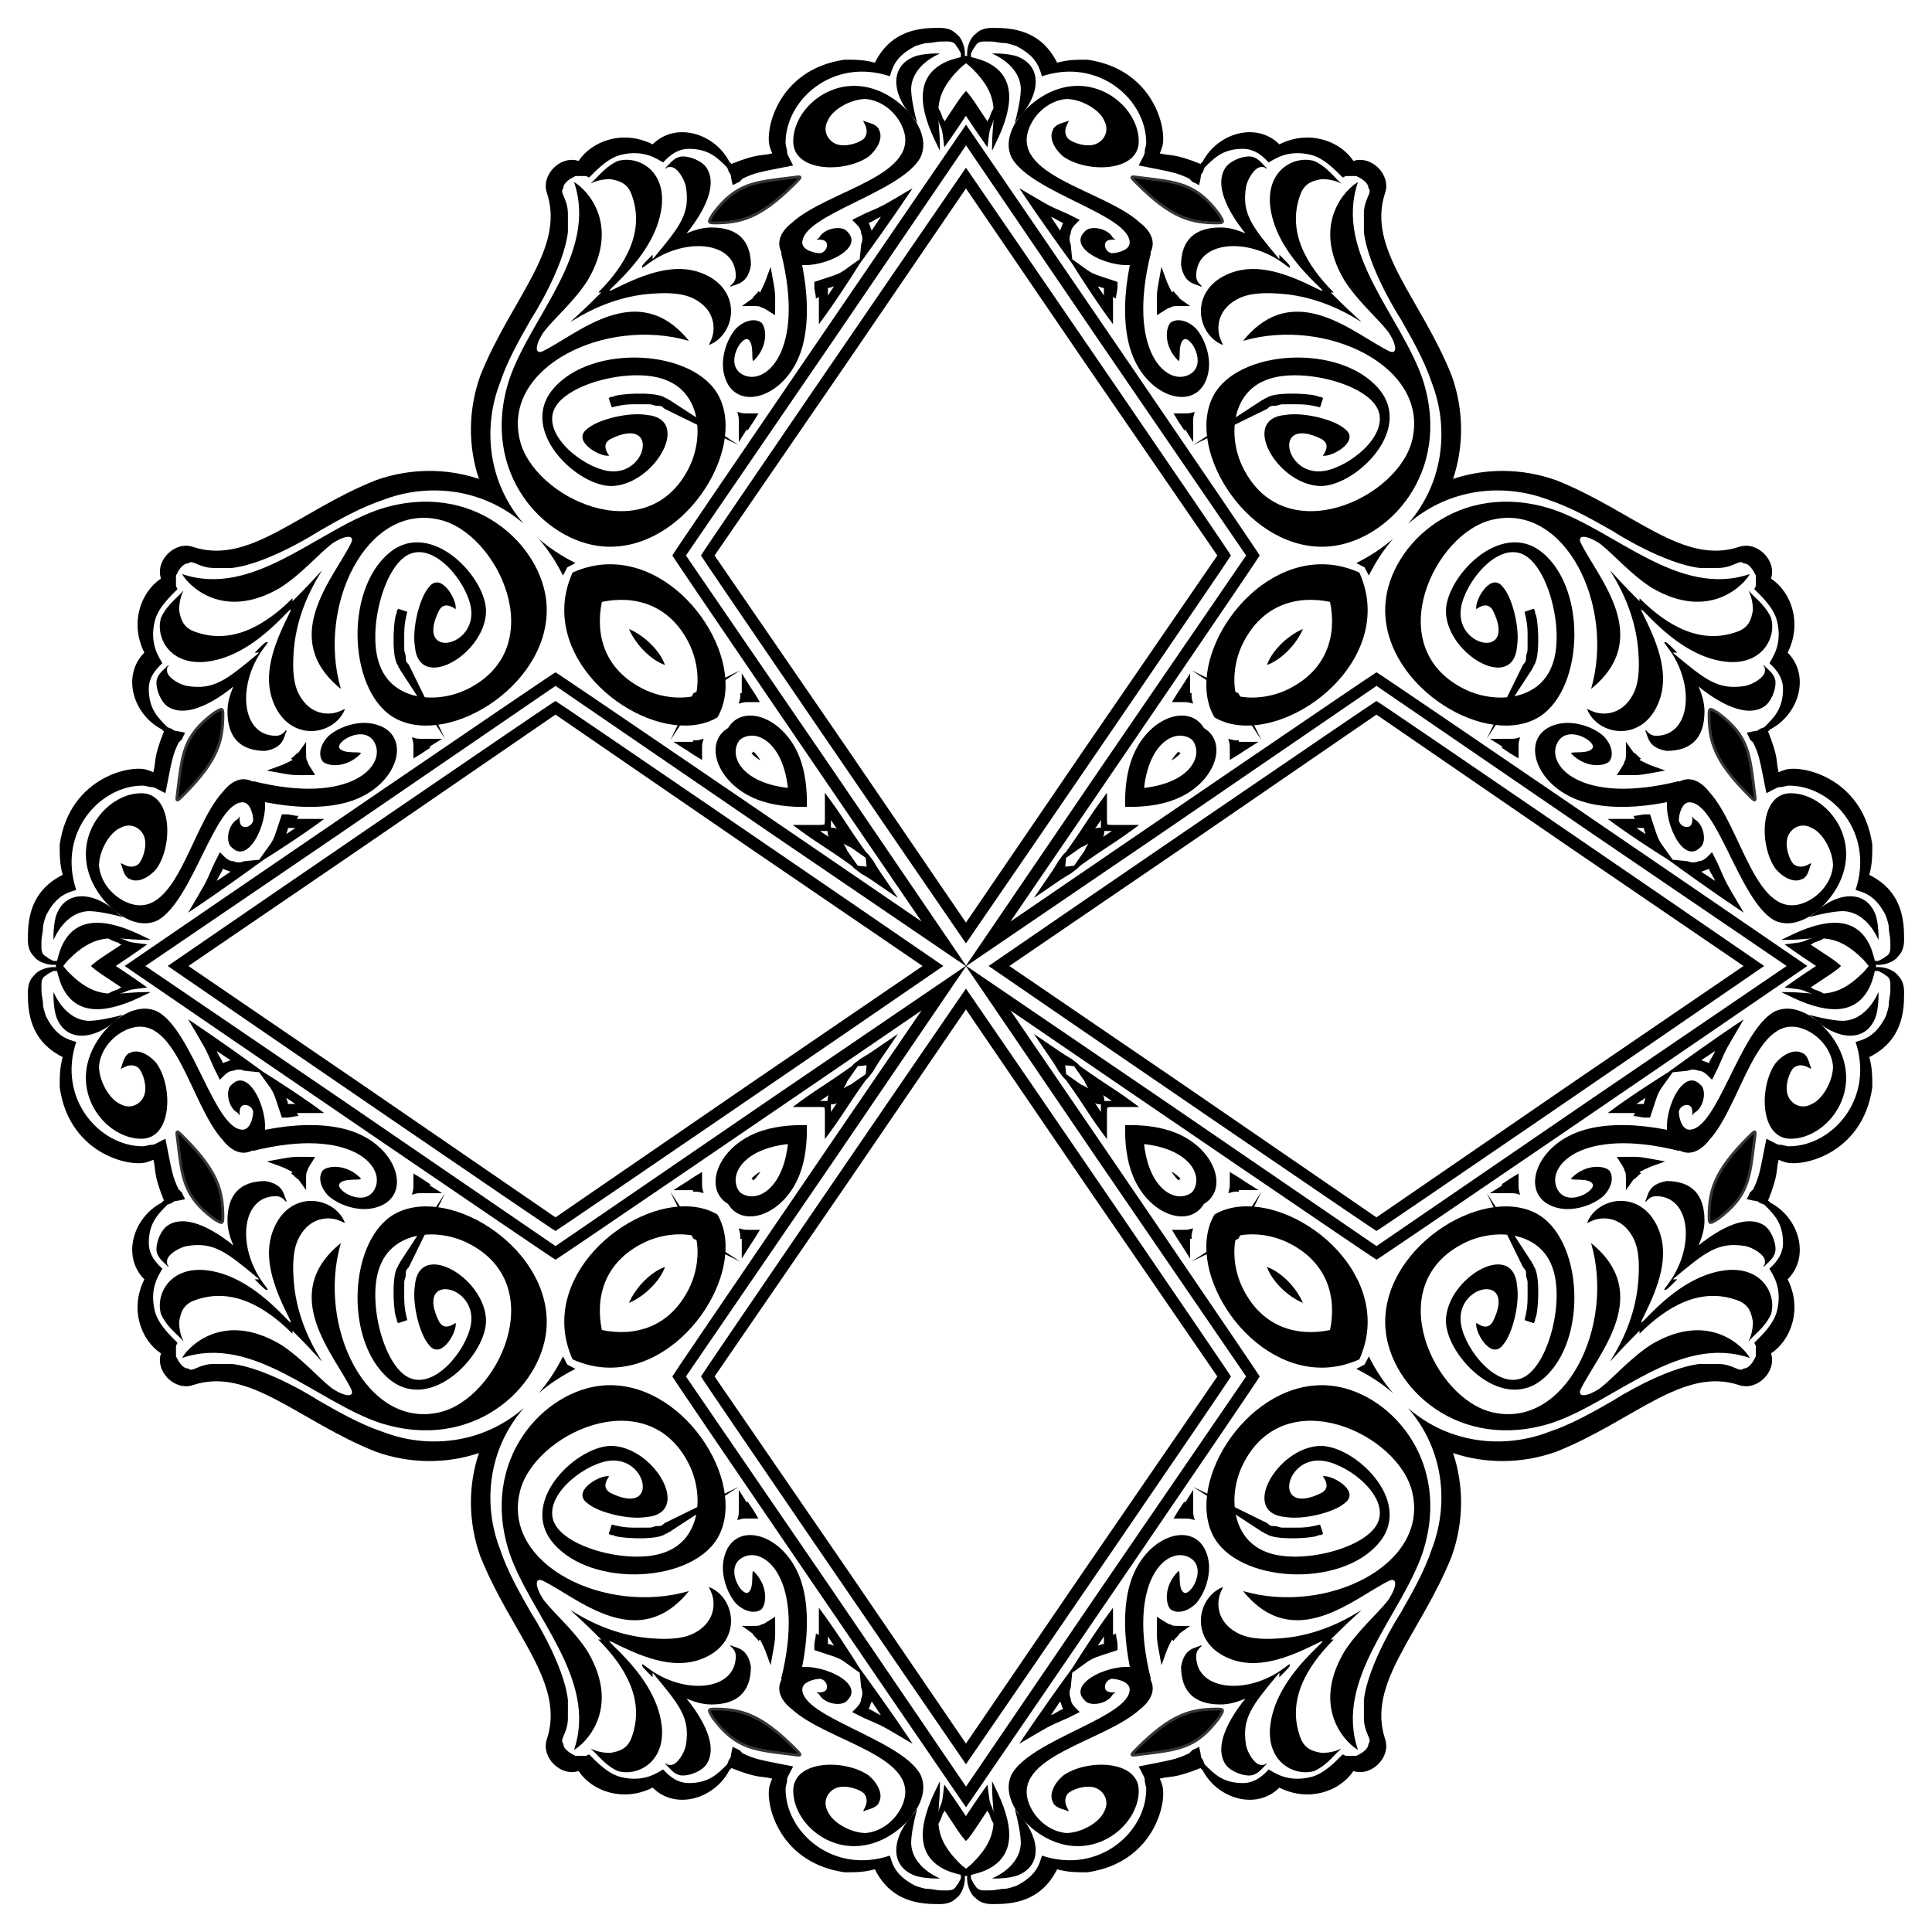 <?xml version="1.0" encoding="UTF-8"?>
<!DOCTYPE svg  PUBLIC '-//W3C//DTD SVG 1.1//EN'  'http://www.w3.org/Graphics/SVG/1.1/DTD/svg11.dtd'>
<svg enable-background="new 0 0 1647.579 1647.579" version="1.1" viewBox="0 0 1647.6 1647.6" xml:space="preserve" xmlns="http://www.w3.org/2000/svg">

	<path d="m1570 823.79c-4.237 4.292-11.715 8.794-26.161 18.424 1.289 0 1.289 0 2.578 1.289 3.867 1.289 7.734 2.578 10.313 5.156 2.309 0 12.145 2.951 15.469 1.289 1.289 0 2.578 0 3.867-1.289 1.289 0 2.578-1.289 2.578-2.578 1.289-1.289 1.289-2.578 2.578-2.578 1.289-1.289 1.289-2.578 2.578-3.867 0-2.687-0.196-2.383 1.289-3.867 2.578-3.867 5.156-7.735 9.024-9.024 6.99-4.66 20.709-0.52 24.493 5.156 6.057 6.058 5.156 13.446 5.156 18.047 0 26.018-10.608 42.043-29.649 51.564 2.578 9.024 2.578 16.758 2.578 25.782-8.44 59.08-63.985 69.201-76.057 63.166-1.289 0-2.578-1.289-3.867-1.289-2.417 9.67 0.301 11.493-9.024 34.806 0 0 1.289 0 1.289 1.289 24.9 12.45 35.192 46.021 15.469 65.744 12.667 25.335 3.016 51.702-14.18 63.166 5.097 15.29-11.728 32.185-27.071 27.071-48.119-16.04-89.808 30.251-155.98 56.72-29.564 10.559-60.662 10.413-88.112 1.173 9.24 27.449 9.386 58.548-1.173 88.112-26.469 66.173-72.76 107.86-56.72 155.98 5.114 15.343-11.781 32.168-27.071 27.071-11.464 17.195-37.831 26.847-63.166 14.18-19.722 19.723-53.294 9.43-65.744-15.469-1.289 0-1.289-1.289-1.289-1.289-23.312 9.325-25.136 6.606-34.806 9.024 0 1.289 1.289 2.578 1.289 3.867 6.036 12.072-4.086 67.617-63.166 76.057-9.024 0-16.758 0-25.782-2.578-9.52 19.041-25.546 29.649-51.564 29.649-4.601 0-11.99 0.901-18.047-5.156-5.676-3.784-9.816-17.503-5.156-24.493 1.289-3.867 5.156-6.445 9.024-9.024 1.485-1.485 1.18-1.289 3.867-1.289 1.289-1.289 2.578-1.289 3.867-2.578 0-1.289 1.289-1.289 2.578-2.578 1.289 0 2.578-1.289 2.578-2.578 1.289-1.289 1.289-2.578 1.289-3.867 1.662-3.324-1.289-13.16-1.289-15.469-2.578-2.578-3.867-6.445-5.156-10.313-1.289-1.289-1.289-1.289-1.289-2.578-9.631 14.446-14.132 21.923-18.424 26.161-4.292-4.237-8.794-11.715-18.424-26.161 0 1.289 0 1.289-1.289 2.578-1.289 3.867-2.578 7.734-5.156 10.313 0 2.309-2.951 12.145-1.289 15.469 0 1.289 0 2.578 1.289 3.867 0 1.289 1.289 2.578 2.578 2.578 1.289 1.289 2.578 1.289 2.578 2.578 1.289 1.289 2.578 1.289 3.867 2.578 2.687 0 2.383-0.196 3.867 1.289 3.867 2.578 7.735 5.156 9.024 9.024 4.66 6.99 0.52 20.709-5.156 24.493-6.057 6.057-13.446 5.156-18.047 5.156-26.018 0-42.043-10.608-51.564-29.649-9.024 2.578-16.758 2.578-25.782 2.578-59.08-8.44-69.201-63.985-63.166-76.057 0-1.289 1.289-2.578 1.289-3.867-9.67-2.417-11.493 0.301-34.806-9.024 0 0 0 1.289-1.289 1.289-12.45 24.9-46.021 35.192-65.744 15.469-25.335 12.667-51.702 3.016-63.166-14.18-15.29 5.097-32.185-11.728-27.071-27.071 16.04-48.119-30.251-89.808-56.72-155.98-10.559-29.564-10.413-60.662-1.173-88.112-27.449 9.24-58.548 9.386-88.112-1.173-66.173-26.469-107.86-72.76-155.98-56.72-15.343 5.114-32.168-11.781-27.071-27.071-17.195-11.464-26.847-37.831-14.18-63.166-19.722-19.722-9.43-53.294 15.469-65.744 0-1.289 1.289-1.289 1.289-1.289-9.325-23.312-6.606-25.136-9.024-34.806-1.289 0-2.578 1.289-3.867 1.289-12.072 6.036-67.617-4.086-76.057-63.166 0-9.024 0-16.758 2.578-25.782-19.041-9.52-29.649-25.546-29.649-51.564 0-4.601-0.901-11.99 5.156-18.047 3.784-5.676 17.503-9.816 24.493-5.156 3.867 1.289 6.445 5.156 9.024 9.024 1.485 1.485 1.289 1.18 1.289 3.867 1.289 1.289 1.289 2.578 2.578 3.867 1.289 0 1.289 1.289 2.578 2.578 0 1.289 1.289 2.578 2.578 2.578 1.289 1.289 2.578 1.289 3.867 1.289 3.324 1.662 13.16-1.289 15.469-1.289 2.578-2.578 6.445-3.867 10.313-5.156 1.289-1.289 1.289-1.289 2.578-1.289-14.446-9.631-21.923-14.132-26.161-18.424 4.237-4.292 11.715-8.794 26.161-18.424-1.289 0-1.289 0-2.578-1.289-3.867-1.289-7.735-2.578-10.313-5.156-2.309 0-12.145-2.951-15.469-1.289-1.289 0-2.578 0-3.867 1.289-1.289 0-2.578 1.289-2.578 2.578-1.289 1.289-1.289 2.578-2.578 2.578-1.289 1.289-1.289 2.578-2.578 3.867 0 2.687 0.196 2.383-1.289 3.867-2.578 3.867-5.156 7.735-9.024 9.024-6.99 4.66-20.709 0.52-24.493-5.156-6.058-6.057-5.156-13.446-5.156-18.047 0-26.018 10.608-42.043 29.649-51.564-2.578-9.024-2.578-16.758-2.578-25.782 8.44-59.08 63.985-69.201 76.057-63.166 1.289 0 2.578 1.289 3.867 1.289 2.417-9.67-0.301-11.493 9.024-34.806 0 0-1.289 0-1.289-1.289-24.899-12.45-35.192-46.021-15.469-65.744-12.667-25.335-3.015-51.702 14.18-63.166-5.097-15.29 11.728-32.185 27.071-27.071 48.119 16.04 89.808-30.251 155.98-56.72 29.564-10.559 60.662-10.413 88.112-1.173-9.24-27.449-9.386-58.548 1.173-88.112 26.469-66.173 72.76-107.86 56.72-155.98-5.114-15.343 11.781-32.168 27.071-27.071 11.464-17.195 37.831-26.847 63.166-14.18 19.722-19.722 53.294-9.43 65.744 15.469 1.289 0 1.289 1.289 1.289 1.289 23.312-9.325 25.136-6.606 34.806-9.024 0-1.289-1.289-2.578-1.289-3.867-6.036-12.072 4.086-67.617 63.166-76.057 9.024 0 16.758 0 25.782 2.578 9.52-19.041 25.546-29.649 51.564-29.649 4.601 0 11.99-0.901 18.047 5.156 5.676 3.784 9.816 17.503 5.156 24.493-1.289 3.867-5.156 6.445-9.024 9.024-1.485 1.485-1.18 1.289-3.867 1.289-1.289 1.289-2.578 1.289-3.867 2.578 0 1.289-1.289 1.289-2.578 2.578-1.289 0-2.578 1.289-2.578 2.578-1.289 1.289-1.289 2.578-1.289 3.867-1.662 3.324 1.289 13.16 1.289 15.469 2.578 2.578 3.867 6.445 5.156 10.313 1.289 1.289 1.289 1.289 1.289 2.578 9.631-14.446 14.132-21.923 18.424-26.161 4.292 4.237 8.794 11.715 18.424 26.161 0-1.289 0-1.289 1.289-2.578 1.289-3.867 2.578-7.735 5.156-10.313 0-2.309 2.951-12.145 1.289-15.469 0-1.289 0-2.578-1.289-3.867 0-1.289-1.289-2.578-2.578-2.578-1.289-1.289-2.578-1.289-2.578-2.578-1.289-1.289-2.578-1.289-3.867-2.578-2.687 0-2.383 0.196-3.867-1.289-3.867-2.578-7.735-5.156-9.024-9.024-4.66-6.99-0.52-20.709 5.156-24.493 6.058-6.058 13.446-5.156 18.047-5.156 26.018 0 42.043 10.608 51.564 29.649 9.024-2.578 16.758-2.578 25.782-2.578 59.08 8.44 69.201 63.985 63.166 76.057 0 1.289-1.289 2.578-1.289 3.867 9.67 2.417 11.493-0.301 34.806 9.024 0 0 0-1.289 1.289-1.289 12.45-24.899 46.021-35.192 65.744-15.469 25.335-12.667 51.702-3.015 63.166 14.18 15.29-5.097 32.185 11.728 27.071 27.071-16.04 48.119 30.251 89.808 56.72 155.98 10.559 29.564 10.413 60.662 1.173 88.112 27.449-9.24 58.548-9.386 88.112 1.173 66.173 26.469 107.86 72.76 155.98 56.72 15.343-5.114 32.168 11.781 27.071 27.071 17.195 11.464 26.847 37.831 14.18 63.166 19.723 19.722 9.43 53.294-15.469 65.744 0 1.289-1.289 1.289-1.289 1.289 9.325 23.312 6.606 25.136 9.024 34.806 1.289 0 2.578-1.289 3.867-1.289 12.072-6.036 67.617 4.086 76.057 63.166 0 9.024 0 16.758-2.578 25.782 19.041 9.52 29.649 25.546 29.649 51.564 0 4.601 0.901 11.99-5.156 18.047-3.784 5.676-17.503 9.816-24.493 5.156-3.867-1.289-6.445-5.156-9.024-9.024-1.485-1.485-1.289-1.18-1.289-3.867-1.289-1.289-1.289-2.578-2.578-3.867-1.289 0-1.289-1.289-2.578-2.578 0-1.289-1.289-2.578-2.578-2.578-1.289-1.289-2.578-1.289-3.867-1.289-3.324-1.662-13.16 1.289-15.469 1.289-2.578 2.578-6.445 3.867-10.313 5.156-1.289 1.289-1.289 1.289-2.578 1.289 14.446 9.63 21.924 14.132 26.161 18.424zm-170.54 176.98c-2.578 1.289-3.867 3.867-6.445 5.156l-6.445 9.024c0-12.788 0.334-15.135-1.289-16.758 0-2.021-1.615-3.551-6.446-11.602 22.425 0 15.253-0.86 41.251 3.867-16.656 6.057-12.176 4.154-21.915 9.024l1.289 1.289zm-398.67-752.63c1.289 2.578 3.867 3.867 5.156 6.445l9.024 6.445c-12.788 0-15.135-0.334-16.758 1.289-2.021 0-3.551 1.615-11.602 6.445 0-22.425-0.86-15.253 3.867-41.251 6.057 16.655 4.154 12.176 9.024 21.915l1.289-1.288zm-752.63 398.67c2.578-1.289 3.867-3.867 6.445-5.156l6.445-9.024c0 12.788-0.334 15.135 1.289 16.758 0 2.021 1.615 3.551 6.445 11.602-22.425 0-15.253 0.86-41.251-3.867 16.655-6.057 12.176-4.154 21.915-9.024l-1.288-1.289zm398.67 752.63c-1.289-2.578-3.867-3.867-5.156-6.445l-9.024-6.445c12.788 0 15.135 0.334 16.758-1.289 2.021 0 3.551-1.615 11.602-6.446 0 22.425 0.86 15.253-3.867 41.251-6.057-16.656-4.154-12.176-9.024-21.915l-1.289 1.289zm352.68-1.289c-4.869 9.739-2.967 5.259-9.024 21.915-4.727-25.999-3.867-18.826-3.867-41.251 8.051 4.831 9.58 6.446 11.602 6.446 1.623 1.623 3.97 1.289 16.758 1.289l-9.024 6.445c-1.289 2.578-3.867 3.867-5.156 6.445l-1.289-1.289zm398.67-750.06c9.739 4.869 5.259 2.967 21.915 9.024-25.999 4.727-18.826 3.867-41.251 3.867 4.831-8.051 6.446-9.58 6.446-11.602 1.623-1.623 1.289-3.97 1.289-16.758l6.445 9.024c2.578 1.289 3.867 3.867 6.445 5.156l-1.289 1.289zm-750.06-398.67c4.869-9.739 2.967-5.259 9.024-21.915 4.727 25.998 3.867 18.826 3.867 41.251-8.051-4.83-9.58-6.445-11.602-6.445-1.623-1.623-3.97-1.289-16.758-1.289l9.024-6.445c1.289-2.578 3.867-3.867 5.156-6.445l1.289 1.288zm-398.67 750.06c-9.739-4.869-5.259-2.967-21.915-9.024 25.998-4.727 18.826-3.867 41.251-3.867-4.83 8.051-6.445 9.58-6.445 11.602-1.623 1.623-1.289 3.97-1.289 16.758l-6.445-9.024c-2.578-1.289-3.867-3.867-6.445-5.156l1.288-1.289zm1031.4 10.312c9.497-6.332 6.265-4.274 14.18-9.024 0 15.473-0.294 11.715 1.289 18.047-6.502-1.625-1.541-1.289-25.782-1.289l10.313-6.445v-1.289zm-271.05-643.06c-6.332-9.497-4.274-6.265-9.024-14.18 15.473 0 11.715 0.294 18.047-1.289-1.625 6.502-1.289 1.541-1.289 25.782l-6.445-10.313h-1.289zm-643.06 271.05c-9.497 6.332-6.265 4.274-14.18 9.024 0-15.473 0.294-11.715-1.289-18.047 6.502 1.625 1.541 1.289 25.782 1.289l-10.313 6.445v1.289zm271.05 643.06c6.332 9.497 4.274 6.265 9.024 14.18-15.473 0-11.715-0.294-18.047 1.289 1.625-6.502 1.289-1.541 1.289-25.782l6.445 10.313h1.289zm373.3 0 6.445-10.313c0 24.241-0.336 19.28 1.289 25.782-6.333-1.583-2.575-1.289-18.047-1.289 4.749-7.916 2.692-4.683 9.024-14.18h1.289zm269.76-644.35-10.313-6.445c24.241 0 19.28 0.336 25.782-1.289-1.583 6.333-1.289 2.575-1.289 18.047-7.916-4.749-4.683-2.692-14.18-9.024v-1.289zm-644.35-269.76-6.445 10.313c0-24.241 0.336-19.28-1.289-25.782 6.333 1.583 2.575 1.289 18.047 1.289-4.749 7.915-2.692 4.683-9.024 14.18h-1.289zm-269.76 644.35 10.313 6.445c-24.241 0-19.28-0.336-25.782 1.289 1.583-6.333 1.289-2.575 1.289-18.047 7.915 4.749 4.683 2.692 14.18 9.024v1.289zm1027.5-61.876h-23.204c16.859-12.644 39.166-27.057 51.564-34.806 39.323-28.599 58.58-41.202 64.455-45.118-14.715 25.226-13.663 21.996-21.915 41.251-1.866 3.732-3.291 6.581-5.156 10.313-3.834-3.834-6.959-7.735-11.602-7.735-2.578-1.289-6.445-1.289-9.024 0l-12.891 1.289c-14.349 20.498-10.202 11.27-19.336 38.673h-3.867c-3.867 0-6.445-1.289-10.313-1.289l1.289-2.578zm-445.07-695.91v23.204c-12.644-16.859-27.057-39.166-34.806-51.564-28.599-39.323-41.202-58.58-45.118-64.455 25.226 14.715 21.996 13.663 41.251 21.915 3.732 1.866 6.581 3.29 10.313 5.156-3.834 3.834-7.735 6.959-7.735 11.602-1.289 2.578-1.289 6.445 0 9.024l1.289 12.891c20.498 14.349 11.27 10.202 38.673 19.336v3.867c0 3.867-1.289 6.445-1.289 10.313l-2.578-1.289zm-695.91 445.07h23.204c-16.859 12.644-39.166 27.057-51.564 34.806-39.323 28.599-58.58 41.202-64.455 45.118 14.715-25.226 13.663-21.996 21.915-41.251 1.866-3.732 3.29-6.581 5.156-10.313 3.834 3.834 6.959 7.735 11.602 7.735 2.578 1.289 6.445 1.289 9.024 0l12.891-1.289c14.349-20.498 10.202-11.27 19.336-38.673h3.867c3.867 0 6.445 1.289 10.313 1.289l-1.289 2.578zm445.07 695.91v-23.204c12.644 16.859 27.057 39.166 34.806 51.564 28.599 39.323 41.202 58.58 45.118 64.455-25.226-14.715-21.996-13.663-41.251-21.915-3.732-1.866-6.581-3.291-10.313-5.156 3.834-3.834 7.735-6.959 7.735-11.602 1.289-2.578 1.289-6.445 0-9.024l-1.289-12.891c-20.498-14.349-11.27-10.202-38.673-19.336v-3.867c0-3.867 1.289-6.445 1.289-10.313l2.578 1.289zm253.42-1.289c0 3.867 1.289 6.445 1.289 10.313v3.867c-27.403 9.134-18.175 4.988-38.673 19.336l-1.289 12.891c-1.289 2.578-1.289 6.446 0 9.024 0 4.643 3.901 7.768 7.735 11.602-3.732 1.866-6.581 3.29-10.313 5.156-19.255 8.252-16.025 7.199-41.251 21.915 3.916-5.874 16.52-25.131 45.118-64.455 7.749-12.398 22.161-34.705 34.806-51.564v23.204l2.578-1.289zm441.21-697.2c3.867 0 6.445-1.289 10.313-1.289h3.867c9.134 27.403 4.988 18.175 19.336 38.673l12.891 1.289c2.578 1.289 6.446 1.289 9.024 0 4.643 0 7.768-3.901 11.602-7.735 1.866 3.732 3.29 6.581 5.156 10.313 8.252 19.255 7.199 16.025 21.915 41.251-5.874-3.916-25.131-16.52-64.455-45.118-12.398-7.749-34.705-22.161-51.564-34.806h23.204l-1.289-2.578zm-697.2-441.21c0-3.867-1.289-6.445-1.289-10.313v-3.867c27.403-9.134 18.175-4.988 38.673-19.336l1.289-12.891c1.289-2.578 1.289-6.445 0-9.024 0-4.643-3.901-7.768-7.735-11.602 3.732-1.866 6.581-3.29 10.313-5.156 19.255-8.252 16.025-7.199 41.251-21.915-3.916 5.874-16.52 25.131-45.118 64.455-7.749 12.398-22.161 34.705-34.806 51.564v-23.204l-2.578 1.289zm-441.21 697.2c-3.867 0-6.445 1.289-10.313 1.289h-3.867c-9.134-27.403-4.988-18.175-19.336-38.673l-12.891-1.289c-2.578-1.289-6.445-1.289-9.024 0-4.643 0-7.768 3.901-11.602 7.735-1.866-3.732-3.29-6.581-5.156-10.313-8.252-19.255-7.199-16.025-21.915-41.251 5.874 3.916 25.131 16.52 64.455 45.118 12.398 7.749 34.705 22.161 51.564 34.806h-23.204l1.289 2.578zm1147.4-10.313c0-2.578 1.289-3.867 1.289-5.156l-7.734 5.156h6.445zm-460.54-695.91c-2.578 0-3.867-1.289-5.156-1.289l5.156 7.735v-6.446zm-695.91 460.54c0 2.578-1.289 3.867-1.289 5.156l7.735-5.156h-6.446zm460.54 695.91c2.578 0 3.867 1.289 5.156 1.289l-5.156-7.734v6.445zm235.37-6.445-5.156 7.734c1.289 0 2.578-1.289 5.156-1.289v-6.445zm454.1-689.47 7.734 5.156c0-1.289-1.289-2.578-1.289-5.156h-6.445zm-689.47-454.1 5.156-7.735c-1.289 0-2.578 1.289-5.156 1.289v6.446zm-454.1 689.47-7.735-5.156c0 1.289 1.289 2.578 1.289 5.156h6.446zm1210.6-45.118-11.602 7.735c2.578 1.289 3.867 1.289 6.445 2.578 5.869 0-5.869 0 0 0 1.29-3.867 3.868-6.446 5.157-10.313zm-566.25-711.38 7.735 11.602c1.289-2.578 1.289-3.867 2.578-6.445v0c-3.867-1.29-6.446-3.868-10.313-5.157zm-711.38 566.25 11.602-7.735c-2.578-1.289-3.867-1.289-6.445-2.578-5.869 0 5.869 0 0 0-1.29 3.868-3.868 6.446-5.157 10.313zm566.25 711.38-7.735-11.602c-1.289 2.578-1.289 3.867-2.578 6.445v0c3.868 1.29 6.446 3.868 10.313 5.157zm155.45-5.156v0c-1.289-2.578-1.289-3.867-2.578-6.445l-7.735 11.602c3.867-1.29 6.446-3.868 10.313-5.157zm550.78-716.54c-5.869 0 5.869 0 0 0-2.578 1.289-3.867 1.289-6.445 2.578l11.602 7.735c-1.29-3.867-3.868-6.445-5.157-10.313zm-716.54-550.78v0c1.289 2.578 1.289 3.867 2.578 6.445l7.735-11.602c-3.867 1.29-6.445 3.868-10.313 5.157zm-550.78 716.54c5.869 0-5.869 0 0 0 2.578-1.289 3.867-1.289 6.445-2.578l-11.602-7.735c1.29 3.867 3.868 6.446 5.157 10.313zm866.41 109.57c-4.75 0-2.836-0.258-9.024 1.289 1.547-6.188 1.289-2.579 1.289-18.047 14.358 8.615 1.704 1.226 24.493 15.469h-16.758v1.289zm-40.299-425.2c0 4.75-0.258 2.836 1.289 9.024-6.188-1.547-2.579-1.289-18.047-1.289 8.615-14.358 1.226-1.704 15.469-24.493v16.758h1.289zm-425.2 40.299c4.75 0 2.836 0.258 9.024-1.289-1.547 6.188-1.289 2.579-1.289 18.047-14.358-8.615-1.704-1.226-24.493-15.469h16.758v-1.289zm40.299 425.2c0-4.75 0.258-2.836-1.289-9.024 6.188 1.547 2.579 1.289 18.047 1.289-8.615 14.358-1.226 1.704-15.469 24.493v-16.758h-1.289zm383.62 0v16.758c-14.243-22.789-6.854-10.135-15.469-24.493 15.468 0 11.86 0.258 18.047-1.289-1.547 6.188-1.289 4.274-1.289 9.024h-1.289zm41.588-423.91h16.758c-22.789 14.243-10.135 6.854-24.493 15.469 0-15.468 0.258-11.86-1.289-18.047 6.188 1.547 4.274 1.289 9.024 1.289v1.289zm-423.91-41.589v-16.758c14.243 22.789 6.854 10.135 15.469 24.493-15.468 0-11.86-0.258-18.047 1.289 1.547-6.188 1.289-4.274 1.289-9.024h1.289zm-41.589 423.92h-16.758c22.789-14.243 10.135-6.854 24.493-15.469 0 15.468-0.258 11.86 1.289 18.047-6.188-1.547-4.274-1.289-9.024-1.289v-1.289zm350.77-76.057h6.445l-7.735-5.156c1.289 1.289 1.289 3.867 1.289 6.445v-1.289zm-2.916-233.13v-6.445l-5.156 7.735c1.289-1.289 3.867-1.289 6.445-1.289h-1.289zm-233.13 2.915h-6.445l7.735 5.156c-1.289-1.289-1.289-3.867-1.289-6.445v1.289zm2.915 233.13v6.445l5.156-7.735c-1.289 1.289-3.867 1.289-6.445 1.289h1.289zm231.5 0c-2.578 0-5.156 0-6.445-1.289l5.156 7.735v-6.445h1.289zm1.627-234.42c0 2.578 0 5.156-1.289 6.445l7.735-5.156h-6.445v-1.289zm-234.42-1.626c2.578 0 5.156 0 6.445 1.289l-5.156-7.735v6.445h-1.289zm-1.626 234.42c0-2.578 0-5.156 1.289-6.445l-7.735 5.156h6.445v1.289zm346.57 112.15 23.54-36.095-19.606 40.029-40.029 19.606 36.095-23.54zm-457.1 0 36.095 23.54-40.029-19.606-19.606-40.029 23.54 36.095zm0-457.1-23.54 36.095 19.606-40.029 40.029-19.606-36.095 23.54zm457.1 0-36.095-23.54 40.029 19.606 19.606 40.029-23.54-36.095zm246.55 485.45-30.938-63.166 38.673 59.298c0 1.289 1.289 1.289 1.289 2.578s1.289 1.289 1.289 2.578c4.48 8.96 2.56 39.98 0 42.54 0 1.289 0 2.578-1.289 3.867l-7.734-2.578c5.869 0-5.869 0 0 0 3.159-12.635 2.578-15.758 2.578-32.227 0-2.578-1.289-3.867-1.289-6.445-1e-3 -2.826 0.048-3.817-2.579-6.445zm-218.2-732.01-63.166 30.938 59.298-38.673c1.289 0 1.289-1.289 2.578-1.289s1.289-1.289 2.578-1.289c8.96-4.48 39.98-2.56 42.54 0 1.289 0 2.578 0 3.867 1.289l-2.578 7.735v0c-12.635-3.159-15.758-2.578-32.227-2.578-2.578 0-3.867 1.289-6.445 1.289-2.826-1e-3 -3.817-0.05-6.445 2.578zm-732.01 218.19 30.938 63.166-38.673-59.298c0-1.289-1.289-1.289-1.289-2.578s-1.289-1.289-1.289-2.578c-4.48-8.96-2.56-39.98 0-42.54 0-1.289 0-2.578 1.289-3.867l7.735 2.578c-5.869 0 5.869 0 0 0-3.159 12.635-2.578 15.758-2.578 32.227 0 2.578 1.289 3.867 1.289 6.445-1e-3 2.826-0.05 3.817 2.578 6.445zm218.19 732.01 63.166-30.938-59.298 38.673c-1.289 0-1.289 1.289-2.578 1.289s-1.289 1.289-2.578 1.289c-8.96 4.48-39.98 2.56-42.54 0-1.289 0-2.578 0-3.867-1.289l2.578-7.734v0c12.635 3.159 15.758 2.578 32.227 2.578 2.578 0 3.867-1.289 6.445-1.289 2.826-1e-3 3.817 0.048 6.445-2.579zm520.26 2.578c2.578 0 3.867 1.289 6.445 1.289 16.469 0 19.592 0.581 32.227-2.578v0l2.578 7.734c-1.289 1.289-2.578 1.289-3.867 1.289-2.56 2.56-33.58 4.48-42.54 0-1.289 0-1.289-1.289-2.578-1.289s-1.289-1.289-2.578-1.289l-59.298-38.673 63.166 30.938c2.627 2.628 3.618 2.579 6.445 2.579zm214.33-741.03c0-2.578 1.289-3.867 1.289-6.445 0-16.469 0.581-19.592-2.578-32.227-5.869 0 5.869 0 0 0l7.734-2.578c1.289 1.289 1.289 2.578 1.289 3.867 2.56 2.56 4.48 33.58 0 42.54 0 1.289-1.289 1.289-1.289 2.578s-1.289 1.289-1.289 2.578l-38.673 59.298 30.938-63.166c2.628-2.627 2.579-3.618 2.579-6.445zm-741.03-214.33c-2.578 0-3.867-1.289-6.445-1.289-16.469 0-19.592-0.581-32.227 2.578v0l-2.578-7.735c1.289-1.289 2.578-1.289 3.867-1.289 2.56-2.56 33.58-4.48 42.54 0 1.289 0 1.289 1.289 2.578 1.289s1.289 1.289 2.578 1.289l59.298 38.673-63.166-30.938c-2.627-2.627-3.618-2.578-6.445-2.578zm-214.33 741.03c0 2.578-1.289 3.867-1.289 6.445 0 16.469-0.581 19.592 2.578 32.227 5.869 0-5.869 0 0 0l-7.735 2.578c-1.289-1.289-1.289-2.578-1.289-3.867-2.56-2.56-4.48-33.58 0-42.54 0-1.289 1.289-1.289 1.289-2.578s1.289-1.289 1.289-2.578l38.673-59.298-30.938 63.166c-2.627 2.627-2.578 3.618-2.578 6.445zm817.62 76.584c1.257-2.261 2.483-4.585 3.677-6.973 6.076 12.151 13.095 22.592 20.806 31.456-8.864-7.712-19.305-14.731-31.456-20.806 2.388-1.194 4.712-2.42 6.973-3.677zm0-679.87c-2.261-1.257-4.585-2.483-6.973-3.677 12.151-6.076 22.592-13.095 31.456-20.806-7.712 8.864-14.731 19.305-20.806 31.456-1.194-2.388-2.42-4.712-3.677-6.973zm-679.87 0c-1.257 2.261-2.483 4.585-3.677 6.973-6.076-12.151-13.095-22.592-20.806-31.456 8.864 7.712 19.305 14.731 31.456 20.806-2.388 1.194-4.712 2.42-6.973 3.677zm0 679.87c2.261 1.257 4.585 2.483 6.973 3.677-12.151 6.076-22.592 13.095-31.456 20.806 7.712-8.864 14.731-19.305 20.806-31.456 1.194 2.388 2.42 4.712 3.677 6.973zm717 37.128c36.249 31.408 83.029 34.554 119.95 20.353 19.336-6.445 37.384-16.758 55.431-27.071 0.587-0.587 43.42-27.599 73.478-30.938h15.469c12.966 0 18.14 7.642 21.915 3.867 5.024 0 8.465-6.617 10.313-10.313v-6.446-1.289-1.289l-1.289-2.578c6.157-6.157 16.517-15.795 19.336-27.071 5.108-20.431-4.505-32.213-6.446-36.095 2.549-2.549 11.602-9.982 11.602-21.915 0-16.841-7.579-24.338-15.469-32.227-1.289-1.289-3.867-1.289-5.156-2.578-1.498-1.498-2.172-0.543-10.313-2.578l2.578-5.156c0-1.289 1.289-1.289 1.289-1.289s0-1.289 1.289-1.289c5.803-11.606 6.05-16.072 11.602-43.829 9.42 4.71 9.207 5.156 11.602 5.156 2.578 0 5.156 1.289 7.735 1.289 36.796 0 72.884-40.455 56.72-88.948 6.143-2.048 16.659-3.67 25.782-21.915 1.289-3.867 2.578-7.735 2.578-10.313 0-3.867 1.289-7.735 1.289-11.602v-1.289c0-4.929 0.676-9.33-3.867-11.602-1.289-1.289-3.867-2.578-6.445-3.867-5.651 0-10.161 0.986-12.891 6.445 0 0 0 1.289-1.289 2.578v1.289c-1.289 1.289-1.289 3.867-2.578 5.156s-2.578 3.867-3.867 5.156-3.867 2.578-5.156 3.867c-4.22 2.11-12.6 1.435-15.469 0-2.578 0-6.446-1.289-9.024-1.289 5.869 0-5.869 0 0 0-2.578-2.578-6.445-3.867-10.313-5.156-5.058-2.529-7.287-2.361-19.336-3.867 11.744-8.389 20.441-14.195 26.878-18.424-6.437-4.229-15.134-10.036-26.878-18.424 12.049-1.506 14.279-1.338 19.336-3.867 3.867-1.289 7.734-2.578 10.313-5.156-5.869 0 5.869 0 0 0 2.578 0 6.445-1.289 9.024-1.289 2.869-1.435 11.249-2.11 15.469 0 1.289 1.289 3.867 2.578 5.156 3.867s2.578 3.867 3.867 5.156 1.289 3.867 2.578 5.156v1.289c1.289 1.289 1.289 2.578 1.289 2.578 2.73 5.459 7.24 6.445 12.891 6.445 2.578-1.289 5.156-2.578 6.445-3.867 4.543-2.271 3.867-6.672 3.867-11.602v-1.289c0-3.867-1.289-7.735-1.289-11.602 0-2.578-1.289-6.445-2.578-10.313-9.122-18.245-19.639-19.867-25.782-21.915 16.164-48.493-19.924-88.947-56.72-88.947-2.578 0-5.156 1.289-7.735 1.289-2.395 0-2.182 0.446-11.602 5.156-5.552-27.758-5.799-32.223-11.602-43.829-1.289 0-1.289-1.289-1.289-1.289s-1.289 0-1.289-1.289l-2.578-5.156c8.141-2.035 8.815-1.08 10.313-2.578 1.289-1.289 3.867-1.289 5.156-2.578 7.89-7.89 15.469-15.386 15.469-32.227 0-11.932-9.053-19.366-11.602-21.915 1.941-3.882 11.553-15.664 6.446-36.095-2.819-11.276-13.18-20.914-19.336-27.071l1.289-2.578v-1.289-1.289-6.445c-1.848-3.696-5.289-10.313-10.313-10.313-3.775-3.774-8.949 3.867-21.915 3.867h-15.469c-30.058-3.34-72.891-30.351-73.478-30.938-18.047-10.313-36.095-20.626-55.431-27.071-36.922-14.201-83.702-11.055-119.95 20.353 31.408-36.249 34.554-83.029 20.353-119.95-6.445-19.336-16.758-37.384-27.071-55.431-0.587-0.587-27.599-43.42-30.938-73.478v-15.469c0-12.966 7.642-18.14 3.867-21.915 0-5.024-6.617-8.465-10.313-10.313h-6.446-1.289-1.289l-2.578 1.289c-6.157-6.157-15.795-16.517-27.071-19.336-20.431-5.108-32.213 4.505-36.095 6.445-2.549-2.549-9.982-11.602-21.915-11.602-16.841 0-24.338 7.579-32.227 15.469-1.289 1.289-1.289 3.867-2.578 5.156-1.498 1.498-0.543 2.172-2.578 10.313l-5.156-2.578c-1.289 0-1.289-1.289-1.289-1.289s-1.289 0-1.289-1.289c-11.606-5.803-16.072-6.05-43.829-11.602 4.71-9.42 5.156-9.207 5.156-11.602 0-2.578 1.289-5.156 1.289-7.735 0-36.796-40.455-72.884-88.948-56.72-2.048-6.143-3.67-16.659-21.915-25.782-3.867-1.289-7.735-2.578-10.313-2.578-3.867 0-7.735-1.289-11.602-1.289h-1.289c-4.929 0-9.33-0.676-11.602 3.867-1.289 1.289-2.578 3.867-3.867 6.445 0 5.651 0.986 10.161 6.445 12.891 0 0 1.289 0 2.578 1.289h1.289c1.289 1.289 3.867 1.289 5.156 2.578s3.867 2.578 5.156 3.867 2.578 3.867 3.867 5.156c2.11 4.22 1.435 12.6 0 15.469 0 2.578-1.289 6.445-1.289 9.024v0c-2.578 2.578-3.867 6.445-5.156 10.313-2.529 5.058-2.361 7.287-3.867 19.336-8.389-11.744-14.195-20.441-18.424-26.878-4.229 6.437-10.036 15.134-18.424 26.878-1.506-12.049-1.338-14.279-3.867-19.336-1.289-3.867-2.578-7.735-5.156-10.313v0c0-2.578-1.289-6.445-1.289-9.024-1.435-2.869-2.11-11.249 0-15.469 1.289-1.289 2.578-3.867 3.867-5.156s3.867-2.578 5.156-3.867 3.867-1.289 5.156-2.578h1.289c1.289-1.289 2.578-1.289 2.578-1.289 5.459-2.73 6.445-7.24 6.445-12.891-1.289-2.578-2.578-5.156-3.867-6.445-2.271-4.543-6.672-3.867-11.602-3.867h-1.289c-3.867 0-7.735 1.289-11.602 1.289-2.578 0-6.445 1.289-10.313 2.578-18.245 9.122-19.867 19.639-21.915 25.782-48.493-16.164-88.947 19.924-88.947 56.72 0 2.578 1.289 5.156 1.289 7.735 0 2.395 0.446 2.182 5.156 11.602-27.758 5.551-32.223 5.799-43.829 11.602 0 1.289-1.289 1.289-1.289 1.289s0 1.289-1.289 1.289l-5.156 2.578c-2.035-8.141-1.08-8.815-2.578-10.313-1.289-1.289-1.289-3.867-2.578-5.156-7.89-7.89-15.386-15.469-32.227-15.469-11.932 0-19.366 9.053-21.915 11.602-3.882-1.941-15.664-11.553-36.095-6.445-11.276 2.819-20.914 13.18-27.071 19.336l-2.578-1.289h-1.289-1.289-6.445c-3.696 1.848-10.313 5.289-10.313 10.313-3.774 3.775 3.867 8.949 3.867 21.915v15.469c-3.34 30.058-30.351 72.891-30.938 73.478-10.313 18.047-20.626 36.095-27.071 55.431-14.201 36.922-11.055 83.702 20.353 119.95-36.249-31.408-83.029-34.554-119.95-20.353-19.336 6.445-37.384 16.758-55.431 27.071-0.587 0.587-43.42 27.598-73.478 30.938h-15.469c-12.966 0-18.14-7.642-21.915-3.867-5.024 0-8.465 6.617-10.313 10.313v6.445 1.289 1.289l1.289 2.578c-6.157 6.157-16.517 15.795-19.336 27.071-5.108 20.431 4.505 32.213 6.445 36.095-2.549 2.549-11.602 9.982-11.602 21.915 0 16.841 7.579 24.338 15.469 32.227 1.289 1.289 3.867 1.289 5.156 2.578 1.498 1.498 2.172 0.543 10.313 2.578l-2.578 5.156c0 1.289-1.289 1.289-1.289 1.289s0 1.289-1.289 1.289c-5.803 11.606-6.05 16.072-11.602 43.829-9.42-4.71-9.207-5.156-11.602-5.156-2.578 0-5.156-1.289-7.735-1.289-36.796 0-72.884 40.455-56.72 88.947-6.143 2.048-16.659 3.67-25.782 21.915-1.289 3.867-2.578 7.735-2.578 10.313 0 3.867-1.289 7.735-1.289 11.602v1.289c0 4.929-0.676 9.33 3.867 11.602 1.289 1.289 3.867 2.578 6.445 3.867 5.651 0 10.161-0.986 12.891-6.445 0 0 0-1.289 1.289-2.578v-1.289c1.289-1.289 1.289-3.867 2.578-5.156s2.578-3.867 3.867-5.156 3.867-2.578 5.156-3.867c4.22-2.11 12.6-1.435 15.469 0 2.578 0 6.445 1.289 9.024 1.289-5.869 0 5.869 0 0 0 2.578 2.578 6.445 3.867 10.313 5.156 5.058 2.529 7.287 2.361 19.336 3.867-11.744 8.389-20.441 14.195-26.878 18.424 6.437 4.229 15.134 10.036 26.878 18.424-12.049 1.506-14.279 1.338-19.336 3.867-3.867 1.289-7.735 2.578-10.313 5.156 5.869 0-5.869 0 0 0-2.578 0-6.445 1.289-9.024 1.289-2.869 1.435-11.249 2.11-15.469 0-1.289-1.289-3.867-2.578-5.156-3.867s-2.578-3.867-3.867-5.156-1.289-3.867-2.578-5.156v-1.289c-1.289-1.289-1.289-2.578-1.289-2.578-2.73-5.459-7.24-6.445-12.891-6.445-2.578 1.289-5.156 2.578-6.445 3.867-4.543 2.271-3.867 6.673-3.867 11.602v1.289c0 3.867 1.289 7.735 1.289 11.602 0 2.578 1.289 6.445 2.578 10.313 9.122 18.245 19.639 19.867 25.782 21.915-16.164 48.493 19.924 88.948 56.72 88.948 2.578 0 5.156-1.289 7.735-1.289 2.395 0 2.182-0.446 11.602-5.156 5.551 27.758 5.799 32.223 11.602 43.829 1.289 0 1.289 1.289 1.289 1.289s1.289 0 1.289 1.289l2.578 5.156c-8.141 2.035-8.815 1.08-10.313 2.578-1.289 1.289-3.867 1.289-5.156 2.578-7.89 7.89-15.469 15.386-15.469 32.227 0 11.932 9.053 19.366 11.602 21.915-1.941 3.881-11.553 15.663-6.445 36.095 2.819 11.276 13.18 20.914 19.336 27.071l-1.289 2.578v1.289 1.289 6.446c1.848 3.696 5.289 10.313 10.313 10.313 3.775 3.774 8.949-3.867 21.915-3.867h15.469c30.058 3.34 72.891 30.351 73.478 30.938 18.047 10.313 36.095 20.625 55.431 27.071 36.922 14.201 83.702 11.055 119.95-20.353-31.408 36.249-34.554 83.029-20.353 119.95 6.445 19.336 16.758 37.384 27.071 55.431 0.587 0.587 27.598 43.42 30.938 73.478v15.469c0 12.966-7.642 18.14-3.867 21.915 0 5.024 6.617 8.465 10.313 10.313h6.445 1.289 1.289l2.578-1.289c6.157 6.157 15.795 16.517 27.071 19.336 20.431 5.108 32.213-4.505 36.095-6.446 2.549 2.549 9.982 11.602 21.915 11.602 16.841 0 24.338-7.579 32.227-15.469 1.289-1.289 1.289-3.867 2.578-5.156 1.498-1.498 0.543-2.172 2.578-10.313l5.156 2.578c1.289 0 1.289 1.289 1.289 1.289s1.289 0 1.289 1.289c11.606 5.803 16.072 6.05 43.829 11.602-4.71 9.42-5.156 9.207-5.156 11.602 0 2.578-1.289 5.156-1.289 7.735 0 36.796 40.455 72.884 88.947 56.72 2.048 6.143 3.67 16.659 21.915 25.782 3.867 1.289 7.735 2.578 10.313 2.578 3.867 0 7.735 1.289 11.602 1.289h1.289c4.929 0 9.33 0.676 11.602-3.867 1.289-1.289 2.578-3.867 3.867-6.445 0-5.651-0.986-10.161-6.445-12.891 0 0-1.289 0-2.578-1.289h-1.289c-1.289-1.289-3.867-1.289-5.156-2.578s-3.867-2.578-5.156-3.867-2.578-3.867-3.867-5.156c-2.11-4.22-1.435-12.6 0-15.469 0-2.578 1.289-6.446 1.289-9.024v0c2.578-2.578 3.867-6.445 5.156-10.313 2.529-5.058 2.361-7.287 3.867-19.336 8.389 11.744 14.195 20.441 18.424 26.878 4.229-6.437 10.036-15.134 18.424-26.878 1.506 12.049 1.338 14.279 3.867 19.336 1.289 3.867 2.578 7.734 5.156 10.313v0c0 2.578 1.289 6.445 1.289 9.024 1.435 2.869 2.11 11.249 0 15.469-1.289 1.289-2.578 3.867-3.867 5.156s-3.867 2.578-5.156 3.867-3.867 1.289-5.156 2.578h-1.289c-1.289 1.289-2.578 1.289-2.578 1.289-5.459 2.73-6.445 7.24-6.445 12.891 1.289 2.578 2.578 5.156 3.867 6.445 2.271 4.543 6.673 3.867 11.602 3.867h1.289c3.867 0 7.735-1.289 11.602-1.289 2.578 0 6.445-1.289 10.313-2.578 18.245-9.122 19.867-19.639 21.915-25.782 48.493 16.164 88.948-19.924 88.948-56.72 0-2.578-1.289-5.156-1.289-7.735 0-2.395-0.446-2.182-5.156-11.602 27.758-5.552 32.223-5.799 43.829-11.602 0-1.289 1.289-1.289 1.289-1.289s0-1.289 1.289-1.289l5.156-2.578c2.035 8.141 1.08 8.815 2.578 10.313 1.289 1.289 1.289 3.867 2.578 5.156 7.89 7.89 15.386 15.469 32.227 15.469 11.932 0 19.366-9.053 21.915-11.602 3.881 1.941 15.663 11.553 36.095 6.446 11.276-2.819 20.914-13.18 27.071-19.336l2.578 1.289h1.289 1.289 6.446c3.696-1.848 10.313-5.289 10.313-10.313 3.774-3.775-3.867-8.949-3.867-21.915v-15.469c3.34-30.058 30.351-72.891 30.938-73.478 10.313-18.047 20.625-36.095 27.071-55.431 14.202-36.922 11.055-83.702-20.353-119.95zm-272.72-272.72c-1.122-1.901-2.322-3.725-3.077-5.993l-9.024-12.891c-3.329-0.333-5.727-0.582-7.551-0.769 0.186 1.824 0.436 4.222 0.769 7.551l12.891 9.024c2.266 0.756 4.091 1.955 5.992 3.078zm0-208.68c-1.901 1.122-3.725 2.322-5.993 3.077l-12.891 9.024c-0.333 3.329-0.582 5.727-0.769 7.551 1.824-0.186 4.222-0.436 7.551-0.769l9.024-12.891c0.756-2.266 1.955-4.091 3.078-5.992zm-208.68 0c1.122 1.901 2.322 3.725 3.077 5.993l9.024 12.891c3.329 0.333 5.727 0.582 7.551 0.769-0.186-1.824-0.436-4.222-0.769-7.551l-12.891-9.024c-2.266-0.756-4.091-1.955-5.992-3.078zm0 208.68c1.901-1.122 3.725-2.322 5.993-3.077l12.891-9.024c0.333-3.329 0.582-5.727 0.769-7.551-1.824 0.186-4.222 0.436-7.551 0.769l-9.024 12.891c-0.756 2.266-1.955 4.091-3.078 5.992zm162.31-46.373c28.359 19.124 19.557 13.762 31.693 21.044 6.188 4.641 4.487 3.198 7.735 6.445 25.369 18.121 28.395 18.396 50.275 34.806h-23.204c-1.304 0-2.609 0.147-3.864 0.341-0.194 1.255-0.341 2.559-0.341 3.864v23.204c-16.41-21.88-16.685-24.906-34.806-50.275-3.247-3.247-1.805-1.547-6.445-7.735-7.281-12.137-1.919-3.335-21.043-31.694zm0-115.94c19.124-28.359 13.762-19.557 21.044-31.693 4.641-6.188 3.198-4.487 6.445-7.735 18.121-25.369 18.396-28.395 34.806-50.275v23.204c0 1.304 0.147 2.609 0.341 3.863 1.255 0.194 2.559 0.341 3.864 0.341h23.204c-21.88 16.41-24.906 16.685-50.275 34.806-3.247 3.247-1.547 1.805-7.735 6.445-12.137 7.282-3.335 1.92-31.694 21.044zm-115.94 0c-28.359-19.124-19.557-13.762-31.693-21.044-6.188-4.641-4.487-3.198-7.735-6.445-25.369-18.12-28.395-18.396-50.275-34.806h23.204c1.304 0 2.609-0.147 3.863-0.341 0.194-1.255 0.341-2.559 0.341-3.863v-23.204c16.41 21.88 16.685 24.906 34.806 50.275 3.247 3.247 1.805 1.547 6.445 7.735 7.282 12.136 1.92 3.335 21.044 31.693zm0 115.94c-19.124 28.359-13.762 19.557-21.044 31.693-4.641 6.188-3.198 4.487-6.445 7.735-18.12 25.369-18.396 28.395-34.806 50.275v-23.204c0-1.304-0.147-2.609-0.341-3.864-1.255-0.194-2.559-0.341-3.863-0.341h-23.204c21.88-16.41 24.906-16.685 50.275-34.806 3.247-3.247 1.547-1.805 7.735-6.445 12.136-7.281 3.335-1.919 31.693-21.043z"/>
	<path d="m593.33 1054.2c3.454 14.531 0.951 31.284-5.823 44.833-16.509 33.017-46.057 41.03-74.222 35.212-5.818-28.165 2.195-57.713 35.212-74.222 13.549-6.774 30.302-9.277 44.833-5.823zm-105.06 105.06c8.464 3.768 17.198 6.093 25.758 6.807 67.349 5.612 122.77-80.605 99.26-127.62-0.462-0.923-0.958-1.829-1.489-2.716-0.887-0.53-1.792-1.027-2.716-1.489-47.015-23.508-133.23 31.911-127.62 99.26 0.714 8.56 3.04 17.294 6.807 25.758zm48.133-48.133c14.234-6.122 26.524-19.268 30.478-30.141 0.093-0.204 0.183-0.407 0.271-0.608-0.201 0.088-0.404 0.178-0.608 0.271-10.873 3.954-24.019 16.244-30.141 30.478z"/>
	<path d="m593.33 593.33c-14.531 3.454-31.284 0.951-44.833-5.823-33.017-16.509-41.03-46.057-35.212-74.222 28.165-5.818 57.713 2.195 74.222 35.212 6.775 13.549 9.277 30.302 5.823 44.833zm-105.06-105.06c-3.768 8.464-6.093 17.198-6.807 25.758-5.612 67.349 80.605 122.77 127.62 99.26 0.924-0.462 1.829-0.958 2.716-1.489 0.53-0.887 1.027-1.792 1.489-2.716 23.508-47.015-31.911-133.23-99.26-127.62-8.56 0.714-17.294 3.04-25.758 6.807zm48.133 48.133c6.122 14.234 19.268 26.524 30.141 30.478 0.204 0.093 0.407 0.183 0.608 0.271-0.088-0.201-0.178-0.404-0.271-0.608-3.954-10.873-16.244-24.019-30.478-30.141z"/>
	<path d="m1054.2 593.33c-3.454-14.531-0.951-31.284 5.823-44.833 16.509-33.017 46.057-41.03 74.222-35.212 5.818 28.165-2.195 57.713-35.212 74.222-13.549 6.775-30.302 9.277-44.833 5.823zm105.06-105.06c-8.464-3.768-17.198-6.093-25.758-6.807-67.349-5.612-122.77 80.605-99.26 127.62 0.462 0.924 0.958 1.829 1.489 2.716 0.887 0.53 1.792 1.027 2.716 1.489 47.015 23.508 133.23-31.911 127.62-99.26-0.713-8.56-3.039-17.294-6.807-25.758zm-48.133 48.133c-14.234 6.122-26.524 19.268-30.478 30.141-0.093 0.204-0.183 0.407-0.271 0.608 0.201-0.088 0.404-0.178 0.608-0.271 10.873-3.954 24.019-16.244 30.141-30.478z"/>
	<path d="m1054.2 1054.2c14.531-3.454 31.284-0.951 44.833 5.823 33.017 16.509 41.03 46.057 35.212 74.222-28.165 5.818-57.713-2.195-74.222-35.212-6.774-13.549-9.277-30.302-5.823-44.833zm105.06 105.06c3.768-8.464 6.093-17.198 6.807-25.758 5.612-67.349-80.605-122.77-127.62-99.26-0.923 0.462-1.829 0.958-2.716 1.489-0.53 0.887-1.027 1.792-1.489 2.716-23.508 47.015 31.911 133.23 99.26 127.62 8.56-0.713 17.294-3.039 25.758-6.807zm-48.133-48.133c-6.122-14.234-19.268-26.524-30.141-30.478-0.204-0.093-0.407-0.183-0.608-0.271 0.088 0.201 0.178 0.404 0.271 0.608 3.954 10.873 16.244 24.019 30.478 30.141z"/>
	<path d="m1246 1129.7c3.867 21.915 30.938 55.431 52.853 45.118s36.095-67.033 24.493-95.393c-11.602-29.649-48.986-32.227-74.767-19.336-71.831 35.916-25.313 133.55 24.493 144.38 61.877 14.18 104.42-73.478 83.791-144.38 54.142 43.829 5.156 95.393-9.024 125.04-2.578 6.446 5.156 6.446 16.758-1.289 11.602-9.024 25.782-25.782 43.829-37.384 50.275-29.649 79.924 3.867 83.791 11.602-60.587-20.625-114.73 37.384-168.87 55.431-79.281 25.226-137.66-30.279-141.8-79.924-5.612-67.349 80.605-122.77 127.62-99.26 40.769 20.384 45.91 108.91 6.446 141.8-36.068 30.057-84.441-22.481-82.502-51.564 2.406-36.082 57.36-67.094 60.587-28.36 2.578 15.469-3.867 41.251-11.602 50.275-9.961 13.946-23.204-8.649-23.204-16.758 0-2.578 0-1.289 2.578 0s7.734 3.867 11.602-2.578c21.23-42.46-33.13-31.756-27.071 2.578z"/>
	<path d="m1129.7 401.54c21.915-3.867 55.431-30.938 45.118-52.853s-67.033-36.095-95.393-24.493c-29.649 11.602-32.227 48.986-19.336 74.767 35.916 71.832 133.55 25.313 144.38-24.493 14.18-61.876-73.478-104.42-144.38-83.791 43.829-54.142 95.393-5.156 125.04 9.024 6.446 2.578 6.446-5.156-1.289-16.758-9.024-11.602-25.782-25.782-37.384-43.829-29.649-50.275 3.867-79.924 11.602-83.791-20.625 60.587 37.384 114.73 55.431 168.87 25.226 79.281-30.279 137.66-79.924 141.8-67.349 5.612-122.77-80.605-99.26-127.62 20.384-40.769 108.91-45.91 141.8-6.445 30.057 36.068-22.481 84.441-51.564 82.502-36.082-2.405-67.094-57.36-28.36-60.587 15.469-2.578 41.251 3.867 50.275 11.602 13.946 9.961-8.649 23.204-16.758 23.204-2.578 0-1.289 0 0-2.578s3.867-7.735-2.578-11.602c-42.46-21.232-31.756 33.128 2.578 27.07z"/>
	<path d="m401.54 517.9c-3.867-21.915-30.938-55.431-52.853-45.118s-36.095 67.033-24.493 95.393c11.602 29.649 48.986 32.227 74.767 19.336 71.832-35.916 25.313-133.55-24.493-144.38-61.876-14.18-104.42 73.478-83.791 144.38-54.142-43.829-5.156-95.393 9.024-125.04 2.578-6.445-5.156-6.445-16.758 1.289-11.602 9.024-25.782 25.782-43.829 37.384-50.275 29.649-79.924-3.867-83.791-11.602 60.587 20.625 114.73-37.384 168.87-55.431 79.281-25.226 137.66 30.279 141.8 79.924 5.612 67.349-80.605 122.77-127.62 99.26-40.769-20.384-45.91-108.91-6.445-141.8 36.068-30.057 84.441 22.481 82.502 51.564-2.405 36.082-57.36 67.094-60.587 28.36-2.578-15.469 3.867-41.251 11.602-50.275 9.961-13.946 23.204 8.649 23.204 16.758 0 2.578 0 1.289-2.578 0s-7.735-3.867-11.602 2.578c-21.232 42.46 33.128 31.756 27.07-2.578z"/>
	<path d="m517.9 1246c-21.915 3.867-55.431 30.938-45.118 52.853s67.033 36.095 95.393 24.493c29.649-11.602 32.227-48.986 19.336-74.767-35.916-71.831-133.55-25.313-144.38 24.493-14.18 61.877 73.478 104.42 144.38 83.791-43.829 54.142-95.393 5.156-125.04-9.024-6.445-2.578-6.445 5.156 1.289 16.758 9.024 11.602 25.782 25.782 37.384 43.829 29.649 50.275-3.867 79.924-11.602 83.791 20.625-60.587-37.384-114.73-55.431-168.87-25.226-79.281 30.279-137.66 79.924-141.8 67.349-5.612 122.77 80.605 99.26 127.62-20.384 40.769-108.91 45.91-141.8 6.446-30.057-36.068 22.481-84.441 51.564-82.502 36.082 2.406 67.094 57.36 28.36 60.587-15.469 2.578-41.251-3.867-50.275-11.602-13.946-9.961 8.649-23.204 16.758-23.204 2.578 0 1.289 0 0 2.578s-3.867 7.734 2.578 11.602c42.46 21.23 31.756-33.13-2.578-27.071z"/>
	<path d="m1129.7 1246c21.915 3.867 55.431 30.938 45.118 52.853s-67.033 36.095-95.393 24.493c-29.649-11.602-32.227-48.986-19.336-74.767 35.916-71.831 133.55-25.313 144.38 24.493 14.18 61.877-73.478 104.42-144.38 83.791 43.829 54.142 95.393 5.156 125.04-9.024 6.446-2.578 6.446 5.156-1.289 16.758-9.024 11.602-25.782 25.782-37.384 43.829-29.649 50.275 3.867 79.924 11.602 83.791-20.625-60.587 37.384-114.73 55.431-168.87 25.226-79.281-30.279-137.66-79.924-141.8-67.349-5.612-122.77 80.605-99.26 127.62 20.384 40.769 108.91 45.91 141.8 6.446 30.057-36.068-22.481-84.441-51.564-82.502-36.082 2.406-67.094 57.36-28.36 60.587 15.469 2.578 41.251-3.867 50.275-11.602 13.946-9.961-8.649-23.204-16.758-23.204-2.578 0-1.289 0 0 2.578s3.867 7.734-2.578 11.602c-42.46 21.23-31.756-33.13 2.578-27.071z"/>
	<path d="m1246 517.9c3.867-21.915 30.938-55.431 52.853-45.118s36.095 67.033 24.493 95.393c-11.602 29.649-48.986 32.227-74.767 19.336-71.831-35.916-25.313-133.55 24.493-144.38 61.877-14.18 104.42 73.478 83.791 144.38 54.142-43.829 5.156-95.393-9.024-125.04-2.578-6.445 5.156-6.445 16.758 1.289 11.602 9.024 25.782 25.782 43.829 37.384 50.275 29.649 79.924-3.867 83.791-11.602-60.587 20.625-114.73-37.384-168.87-55.431-79.281-25.226-137.66 30.279-141.8 79.924-5.612 67.349 80.605 122.77 127.62 99.26 40.769-20.384 45.91-108.91 6.446-141.8-36.068-30.057-84.441 22.481-82.502 51.564 2.406 36.082 57.36 67.094 60.587 28.36 2.578-15.469-3.867-41.251-11.602-50.275-9.961-13.946-23.204 8.649-23.204 16.758 0 2.578 0 1.289 2.578 0s7.734-3.867 11.602 2.578c21.23 42.46-33.13 31.756-27.071-2.578z"/>
	<path d="m517.9 401.54c-21.915-3.867-55.431-30.938-45.118-52.853s67.033-36.095 95.393-24.493c29.649 11.602 32.227 48.986 19.336 74.767-35.916 71.832-133.55 25.313-144.38-24.493-14.18-61.876 73.478-104.42 144.38-83.791-43.829-54.142-95.393-5.156-125.04 9.024-6.445 2.578-6.445-5.156 1.289-16.758 9.024-11.602 25.782-25.782 37.384-43.829 29.649-50.275-3.867-79.924-11.602-83.791 20.625 60.587-37.384 114.73-55.431 168.87-25.226 79.281 30.279 137.66 79.924 141.8 67.349 5.612 122.77-80.605 99.26-127.62-20.384-40.769-108.91-45.91-141.8-6.445-30.057 36.068 22.481 84.441 51.564 82.502 36.082-2.405 67.094-57.36 28.36-60.587-15.469-2.578-41.251 3.867-50.275 11.602-13.946 9.961 8.649 23.204 16.758 23.204 2.578 0 1.289 0 0-2.578s-3.867-7.735 2.578-11.602c42.46-21.232 31.756 33.128-2.578 27.07z"/>
	<path d="m401.54 1129.7c-3.867 21.915-30.938 55.431-52.853 45.118s-36.095-67.033-24.493-95.393c11.602-29.649 48.986-32.227 74.767-19.336 71.832 35.916 25.313 133.55-24.493 144.38-61.876 14.18-104.42-73.478-83.791-144.38-54.142 43.829-5.156 95.393 9.024 125.04 2.578 6.446-5.156 6.446-16.758-1.289-11.602-9.024-25.782-25.782-43.829-37.384-50.275-29.649-79.924 3.867-83.791 11.602 60.587-20.625 114.73 37.384 168.87 55.431 79.281 25.226 137.66-30.279 141.8-79.924 5.612-67.349-80.605-122.77-127.62-99.26-40.769 20.384-45.91 108.91-6.445 141.8 36.068 30.057 84.441-22.481 82.502-51.564-2.405-36.082-57.36-67.094-60.587-28.36-2.578 15.469 3.867 41.251 11.602 50.275 9.961 13.946 23.204-8.649 23.204-16.758 0-2.578 0-1.289-2.578 0s-7.735 3.867-11.602-2.578c-21.232-42.46 33.128-31.756 27.07 2.578z"/>
	<path d="m1398.2 1137.4c23.361-23.361 52.137-40.231 83.791-28.36 10.313 3.867 11.602 11.602 12.891 18.047 0 15.831-8.433 21.324 0 12.891 3.867-3.867 11.602-10.313 15.469-19.336 4.839-16.936-7.76-40.818-38.673-37.384-47.681 5.298-81.676 62.802-69.611 38.673 12.656-25.311 21.208-50.012 12.891-72.189-13.062-34.83-49.9-30.399-60.588-9.024-3.165 6.33 3.378-3.734 18.047-1.289 7.735 1.289 15.469 6.445 20.625 16.758s5.156 24.493 3.867 38.673c-5.308 58.384-51.43 92.681 1.289 39.962v2.578z"/>
	<path d="m1137.4 249.43c-23.361-23.361-40.231-52.137-28.36-83.791 3.867-10.313 11.602-11.602 18.047-12.891 15.831 0 21.324 8.433 12.891 0-3.867-3.867-10.313-11.602-19.336-15.469-16.936-4.839-40.818 7.76-37.384 38.673 5.298 47.681 62.802 81.676 38.673 69.611-25.311-12.656-50.012-21.208-72.189-12.891-34.83 13.061-30.399 49.9-9.024 60.587 6.33 3.165-3.734-3.378-1.289-18.047 1.289-7.735 6.445-15.469 16.758-20.626 10.313-5.156 24.493-5.156 38.673-3.867 58.384 5.308 92.681 51.43 39.962-1.289h2.578z"/>
	<path d="m249.43 510.16c-23.361 23.361-52.137 40.231-83.791 28.36-10.313-3.867-11.602-11.602-12.891-18.047 0-15.831 8.433-21.324 0-12.891-3.867 3.867-11.602 10.313-15.469 19.336-4.839 16.936 7.76 40.818 38.673 37.384 47.681-5.298 81.676-62.802 69.611-38.673-12.656 25.311-21.208 50.012-12.891 72.189 13.061 34.831 49.9 30.399 60.587 9.024 3.165-6.33-3.378 3.734-18.047 1.289-7.735-1.289-15.469-6.445-20.626-16.758-5.156-10.313-5.156-24.493-3.867-38.673 5.308-58.384 51.43-92.681-1.289-39.962v-2.578z"/>
	<path d="m510.16 1398.2c23.361 23.361 40.231 52.137 28.36 83.791-3.867 10.313-11.602 11.602-18.047 12.891-15.831 0-21.324-8.433-12.891 0 3.867 3.867 10.313 11.602 19.336 15.469 16.936 4.839 40.818-7.76 37.384-38.673-5.298-47.681-62.802-81.676-38.673-69.611 25.311 12.656 50.012 21.208 72.189 12.891 34.831-13.062 30.399-49.9 9.024-60.588-6.33-3.165 3.734 3.378 1.289 18.047-1.289 7.735-6.445 15.469-16.758 20.625s-24.493 5.156-38.673 3.867c-58.384-5.308-92.681-51.43-39.962 1.289h-2.578z"/>
	<path d="m1137.4 1398.2c-23.361 23.361-40.231 52.137-28.36 83.791 3.867 10.313 11.602 11.602 18.047 12.891 15.831 0 21.324-8.433 12.891 0-3.867 3.867-10.313 11.602-19.336 15.469-16.936 4.839-40.818-7.76-37.384-38.673 5.298-47.681 62.802-81.676 38.673-69.611-25.311 12.656-50.012 21.208-72.189 12.891-34.83-13.062-30.399-49.9-9.024-60.588 6.33-3.165-3.734 3.378-1.289 18.047 1.289 7.735 6.445 15.469 16.758 20.625s24.493 5.156 38.673 3.867c58.384-5.308 92.681-51.43 39.962 1.289h2.578z"/>
	<path d="m1398.2 510.16c23.361 23.361 52.137 40.231 83.791 28.36 10.313-3.867 11.602-11.602 12.891-18.047 0-15.831-8.433-21.324 0-12.891 3.867 3.867 11.602 10.313 15.469 19.336 4.839 16.936-7.76 40.818-38.673 37.384-47.681-5.298-81.676-62.802-69.611-38.673 12.656 25.311 21.208 50.012 12.891 72.189-13.062 34.831-49.9 30.399-60.588 9.024-3.165-6.33 3.378 3.734 18.047 1.289 7.735-1.289 15.469-6.445 20.625-16.758s5.156-24.493 3.867-38.673c-5.308-58.384-51.43-92.681 1.289-39.962v-2.578z"/>
	<path d="m510.16 249.43c23.361-23.361 40.231-52.137 28.36-83.791-3.867-10.313-11.602-11.602-18.047-12.891-15.831 0-21.324 8.433-12.891 0 3.867-3.867 10.313-11.602 19.336-15.469 16.936-4.839 40.818 7.76 37.384 38.673-5.298 47.681-62.802 81.676-38.673 69.611 25.311-12.656 50.012-21.208 72.189-12.891 34.831 13.061 30.399 49.9 9.024 60.587-6.33 3.165 3.734-3.378 1.289-18.047-1.289-7.735-6.445-15.469-16.758-20.626-10.313-5.156-24.493-5.156-38.673-3.867-58.384 5.308-92.681 51.43-39.962-1.289h-2.578z"/>
	<path d="m249.43 1137.4c-23.361-23.361-52.137-40.231-83.791-28.36-10.313 3.867-11.602 11.602-12.891 18.047 0 15.831 8.433 21.324 0 12.891-3.867-3.867-11.602-10.313-15.469-19.336-4.839-16.936 7.76-40.818 38.673-37.384 47.681 5.298 81.676 62.802 69.611 38.673-12.656-25.311-21.208-50.012-12.891-72.189 13.061-34.83 49.9-30.399 60.587-9.024 3.165 6.33-3.378-3.734-18.047-1.289-7.735 1.289-15.469 6.445-20.626 16.758-5.156 10.313-5.156 24.493-3.867 38.673 5.308 58.384 51.43 92.681-1.289 39.962v2.578z"/>
	<path d="m1426.5 1091c27.834-23.195 38.545-32.249 61.876-28.36 6.411 1.282 16.758 7.302 16.758 12.891 0 1.289 0 3.867-1.289 3.867 0 1.289 0 1.289 2.578-1.289s7.734-6.445 7.734-12.891c0-6.445-3.867-16.758-10.313-20.625-19.999-11.999-51.197 14.641-52.853 15.469-6.081 6.081 2.578-3.9 2.578-19.336 0-21.842-10.733-33.516-32.227-33.516-16.052 2.675-15.745 12.153-18.047 16.758 0 3.613 1.552-3.867 9.024-3.867 29.72 0 33.516 43.83 10.313 74.767-3.867 5.156-3.867 5.156-2.578 5.156s2.578-1.289 10.313-9.024h-3.867z"/>
	<path d="m1091 221.07c-23.195-27.834-32.249-38.545-28.36-61.877 1.282-6.411 7.302-16.758 12.891-16.758 1.289 0 3.867 0 3.867 1.289 1.289 0 1.289 0-1.289-2.578s-6.445-7.735-12.891-7.735c-6.445 0-16.758 3.867-20.625 10.313-11.999 19.999 14.641 51.197 15.469 52.853 6.081 6.081-3.9-2.578-19.336-2.578-21.842 0-33.516 10.733-33.516 32.227 2.675 16.052 12.153 15.745 16.758 18.047 3.613 0-3.867-1.552-3.867-9.024 0-29.72 43.83-33.516 74.767-10.313 5.156 3.867 5.156 3.867 5.156 2.578s-1.289-2.578-9.024-10.313v3.869z"/>
	<path d="m221.07 556.57c-27.834 23.195-38.545 32.249-61.877 28.36-6.411-1.282-16.758-7.302-16.758-12.891 0-1.289 0-3.867 1.289-3.867 0-1.289 0-1.289-2.578 1.289s-7.735 6.445-7.735 12.891c0 6.445 3.867 16.758 10.313 20.625 19.999 11.999 51.197-14.641 52.853-15.469 6.081-6.081-2.578 3.9-2.578 19.336 0 21.842 10.733 33.516 32.227 33.516 16.052-2.675 15.745-12.153 18.047-16.758 0-3.613-1.552 3.867-9.024 3.867-29.72 0-33.516-43.83-10.313-74.767 3.867-5.156 3.867-5.156 2.578-5.156s-2.578 1.289-10.313 9.024h3.869z"/>
	<path d="m556.57 1426.5c23.195 27.834 32.249 38.545 28.36 61.876-1.282 6.411-7.302 16.758-12.891 16.758-1.289 0-3.867 0-3.867-1.289-1.289 0-1.289 0 1.289 2.578s6.445 7.734 12.891 7.734c6.445 0 16.758-3.867 20.625-10.313 11.999-19.999-14.641-51.197-15.469-52.853-6.081-6.081 3.9 2.578 19.336 2.578 21.842 0 33.516-10.733 33.516-32.227-2.675-16.052-12.153-15.745-16.758-18.047-3.613 0 3.867 1.552 3.867 9.024 0 29.72-43.83 33.516-74.767 10.313-5.156-3.867-5.156-3.867-5.156-2.578s1.289 2.578 9.024 10.313v-3.867z"/>
	<path d="m1091 1426.5c-23.195 27.834-32.249 38.545-28.36 61.876 1.282 6.411 7.302 16.758 12.891 16.758 1.289 0 3.867 0 3.867-1.289 1.289 0 1.289 0-1.289 2.578s-6.445 7.734-12.891 7.734c-6.445 0-16.758-3.867-20.625-10.313-11.999-19.999 14.641-51.197 15.469-52.853 6.081-6.081-3.9 2.578-19.336 2.578-21.842 0-33.516-10.733-33.516-32.227 2.675-16.052 12.153-15.745 16.758-18.047 3.613 0-3.867 1.552-3.867 9.024 0 29.72 43.83 33.516 74.767 10.313 5.156-3.867 5.156-3.867 5.156-2.578s-1.289 2.578-9.024 10.313v-3.867z"/>
	<path d="m1426.5 556.57c27.834 23.195 38.545 32.249 61.876 28.36 6.411-1.282 16.758-7.302 16.758-12.891 0-1.289 0-3.867-1.289-3.867 0-1.289 0-1.289 2.578 1.289s7.734 6.445 7.734 12.891c0 6.445-3.867 16.758-10.313 20.625-19.999 11.999-51.197-14.641-52.853-15.469-6.081-6.081 2.578 3.9 2.578 19.336 0 21.842-10.733 33.516-32.227 33.516-16.052-2.675-15.745-12.153-18.047-16.758 0-3.613 1.552 3.867 9.024 3.867 29.72 0 33.516-43.83 10.313-74.767-3.867-5.156-3.867-5.156-2.578-5.156s2.578 1.289 10.313 9.024h-3.867z"/>
	<path d="m556.57 221.07c23.195-27.834 32.249-38.545 28.36-61.877-1.282-6.411-7.302-16.758-12.891-16.758-1.289 0-3.867 0-3.867 1.289-1.289 0-1.289 0 1.289-2.578s6.445-7.735 12.891-7.735c6.445 0 16.758 3.867 20.625 10.313 11.999 19.999-14.641 51.197-15.469 52.853-6.081 6.081 3.9-2.578 19.336-2.578 21.842 0 33.516 10.733 33.516 32.227-2.675 16.052-12.153 15.745-16.758 18.047-3.613 0 3.867-1.552 3.867-9.024 0-29.72-43.83-33.516-74.767-10.313-5.156 3.867-5.156 3.867-5.156 2.578s1.289-2.578 9.024-10.313v3.869z"/>
	<path d="m221.07 1091c-27.834-23.195-38.545-32.249-61.877-28.36-6.411 1.282-16.758 7.302-16.758 12.891 0 1.289 0 3.867 1.289 3.867 0 1.289 0 1.289-2.578-1.289s-7.735-6.445-7.735-12.891c0-6.445 3.867-16.758 10.313-20.625 19.999-11.999 51.197 14.641 52.853 15.469 6.081 6.081-2.578-3.9-2.578-19.336 0-21.842 10.733-33.516 32.227-33.516 16.052 2.675 15.745 12.153 18.047 16.758 0 3.613-1.552-3.867-9.024-3.867-29.72 0-33.516 43.83-10.313 74.767 3.867 5.156 3.867 5.156 2.578 5.156s-2.578-1.289-10.313-9.024h3.869z"/>
	<path d="m1465.2 1039.4c26.314-19.735 26.932-34.984 30.938-67.033 1.289-9.024 1.289-9.024-5.156-2.578-29.306 29.306-33.516 46.001-33.516 68.322-1e-3 6.446 1.288 5.157 7.734 1.289z" stroke="#373435" stroke-width="2.362"/>
	<path d="m1039.4 182.4c-19.735-26.314-34.984-26.932-67.033-30.938-9.024-1.289-9.024-1.289-2.578 5.156 29.306 29.306 46.001 33.516 68.322 33.516 6.446 0 5.157-1.289 1.289-7.734z" stroke="#373435" stroke-width="2.362"/>
	<path d="m182.4 608.13c-26.314 19.735-26.932 34.984-30.938 67.033-1.289 9.024-1.289 9.024 5.156 2.578 29.306-29.306 33.516-46.001 33.516-68.322 0-6.446-1.289-5.157-7.734-1.289z" stroke="#373435" stroke-width="2.362"/>
	<path d="m608.13 1465.2c19.735 26.314 34.984 26.932 67.033 30.938 9.024 1.289 9.024 1.289 2.578-5.156-29.306-29.306-46.001-33.516-68.322-33.516-6.446-1e-3 -5.157 1.288-1.289 7.734z" stroke="#373435" stroke-width="2.362"/>
	<path d="m1039.4 1465.2c-19.735 26.314-34.984 26.932-67.033 30.938-9.024 1.289-9.024 1.289-2.578-5.156 29.306-29.306 46.001-33.516 68.322-33.516 6.446-1e-3 5.157 1.288 1.289 7.734z" stroke="#373435" stroke-width="2.362"/>
	<path d="m1465.2 608.13c26.314 19.735 26.932 34.984 30.938 67.033 1.289 9.024 1.289 9.024-5.156 2.578-29.306-29.306-33.516-46.001-33.516-68.322-1e-3 -6.446 1.288-5.157 7.734-1.289z" stroke="#373435" stroke-width="2.362"/>
	<path d="m608.13 182.4c19.735-26.314 34.984-26.932 67.033-30.938 9.024-1.289 9.024-1.289 2.578 5.156-29.306 29.306-46.001 33.516-68.322 33.516-6.446 0-5.157-1.289-1.289-7.734z" stroke="#373435" stroke-width="2.362"/>
	<path d="m182.4 1039.4c-26.314-19.735-26.932-34.984-30.938-67.033-1.289-9.024-1.289-9.024 5.156-2.578 29.306 29.306 33.516 46.001 33.516 68.322 0 6.446-1.289 5.157-7.734 1.289z" stroke="#373435" stroke-width="2.362"/>
	<path d="m1541.3 823.79c-81.592 55.997-362.98 248.24-367.42 250.46-2.964-1.482-199.45-135.45-312.15-212.55 77.101 112.7 211.07 309.19 212.55 312.15-2.221 4.441-194.46 285.83-250.46 367.42-55.997-81.592-248.24-362.98-250.46-367.42 1.482-2.964 135.45-199.45 212.55-312.15-112.7 77.101-309.19 211.07-312.15 212.55-4.441-2.221-285.83-194.46-367.42-250.46 81.592-55.997 362.98-248.24 367.42-250.46 2.964 1.482 199.45 135.45 312.15 212.55-77.102-112.71-211.07-309.19-212.56-312.15 2.221-4.441 194.46-285.83 250.46-367.42 55.997 81.592 248.24 362.98 250.46 367.42-1.482 2.964-135.45 199.45-212.55 312.15 112.7-77.101 309.19-211.07 312.15-212.55 4.443 2.221 285.83 194.46 367.42 250.46zm-717.19 0c198.07 134.79 127.25 86.45 349.77 238.86 222.52-152.41 151.58-104 349.77-238.86-198.18-134.86-127.24-86.447-349.77-238.86-222.52 152.41-151.69 104.07-349.77 238.86zm-0.292 0.292c-134.79 198.07-86.45 127.25-238.86 349.77 152.41 222.52 104 151.58 238.86 349.77 134.86-198.18 86.447-127.24 238.86-349.77-152.41-222.52-104.07-151.69-238.86-349.77zm-0.293-0.292c-198.07-134.79-127.25-86.45-349.77-238.86-222.52 152.41-151.58 104-349.77 238.86 198.18 134.86 127.24 86.447 349.77 238.86 222.52-152.41 151.69-104.07 349.77-238.86zm0.293-0.293c134.79-198.07 86.45-127.25 238.86-349.77-152.41-222.52-104-151.58-238.86-349.77-134.86 198.18-86.447 127.24-238.86 349.77 152.41 222.52 104.07 151.69 238.86 349.77z"/>
	<path d="m1504.5 823.79c-73.75 50.768-326.26 223.76-330.68 225.97-3.281-1.641-256.78-174.99-330.76-225.97 73.979-50.98 327.48-224.33 330.76-225.97 4.428 2.214 256.93 175.2 330.68 225.97zm-680.74 680.74c-50.768-73.75-223.76-326.26-225.97-330.68 1.641-3.281 174.99-256.78 225.97-330.76 50.98 73.979 224.33 327.48 225.97 330.76-2.215 4.428-175.2 256.93-225.97 330.68zm-680.74-680.74c73.749-50.768 326.26-223.76 330.68-225.97 3.281 1.641 256.78 174.99 330.76 225.97-73.979 50.98-327.48 224.33-330.76 225.97-4.428-2.215-256.93-175.2-330.68-225.97zm680.74-680.74c50.768 73.749 223.76 326.26 225.97 330.68-1.641 3.281-174.99 256.78-225.97 330.76-50.98-73.979-224.33-327.48-225.97-330.76 2.214-4.428 175.2-256.93 225.97-330.68zm37.019 680.74c176.74 120.56 113.6 77.345 313.04 214.37 199.42-137.01 136.29-93.802 313.04-214.37-176.75-120.56-113.62-77.357-313.04-214.37-199.44 137.02-136.3 93.812-313.04 214.37zm-37.019 37.019c-120.56 176.74-77.345 113.6-214.37 313.04 137.01 199.42 93.802 136.29 214.37 313.04 120.56-176.75 77.357-113.62 214.37-313.04-137.02-199.44-93.813-136.3-214.37-313.04zm-37.019-37.019c-176.74-120.56-113.6-77.345-313.04-214.37-199.42 137.01-136.29 93.802-313.04 214.37 176.75 120.56 113.62 77.357 313.04 214.37 199.44-137.02 136.3-93.813 313.04-214.37zm37.019-37.019c120.56-176.74 77.345-113.6 214.37-313.04-137.01-199.42-93.802-136.29-214.37-313.04-120.56 176.75-77.357 113.62-214.37 313.04 137.02 199.44 93.812 136.3 214.37 313.04z"/>
	<path d="m671.91 975.67c-4.186 37.641-25.698 50.352-39.284 42.2-0.623-0.374-1.194-0.775-1.716-1.2-0.425-0.522-0.826-1.093-1.2-1.716-8.152-13.586 4.559-35.098 42.2-39.284zm-30.064 30.064c0.176 0.853 0.492 1.135 1.092 0.534 2.325-2.325 4.149-4.748 5.553-7.179-2.431 1.404-4.854 3.228-7.179 5.553-0.601 0.601-0.319 0.917 0.534 1.092zm-20.969 20.969c12.575 21.233 47.212 9.504 60.734-24.302 5.196-12.989 6.804-28.185 6.467-42.899-14.714-0.337-29.91 1.271-42.899 6.467-33.806 13.523-45.535 48.159-24.302 60.734z"/>
	<path d="m671.91 671.91c-37.641-4.186-50.351-25.698-42.2-39.284 0.374-0.623 0.775-1.194 1.2-1.716 0.522-0.425 1.093-0.826 1.716-1.2 13.586-8.152 35.098 4.559 39.284 42.2zm-30.064-30.064c-0.853 0.176-1.135 0.492-0.534 1.092 2.325 2.325 4.748 4.149 7.179 5.553-1.404-2.431-3.228-4.854-5.553-7.179-0.6-0.601-0.916-0.319-1.092 0.534zm-20.969-20.969c-21.233 12.575-9.504 47.212 24.302 60.734 12.989 5.196 28.185 6.804 42.899 6.467 0.337-14.714-1.271-29.91-6.467-42.899-13.522-33.806-48.159-45.535-60.734-24.302z"/>
	<path d="m975.67 671.91c4.186-37.641 25.698-50.351 39.284-42.2 0.623 0.374 1.194 0.775 1.716 1.2 0.425 0.522 0.826 1.093 1.2 1.716 8.152 13.586-4.559 35.098-42.2 39.284zm30.064-30.064c-0.176-0.853-0.492-1.135-1.092-0.534-2.325 2.325-4.149 4.748-5.553 7.179 2.431-1.404 4.854-3.228 7.179-5.553 0.601-0.6 0.319-0.916-0.534-1.092zm20.969-20.969c-12.575-21.233-47.212-9.504-60.734 24.302-5.196 12.989-6.804 28.185-6.467 42.899 14.714 0.337 29.91-1.271 42.899-6.467 33.806-13.522 45.536-48.159 24.302-60.734z"/>
	<path d="m975.67 975.67c37.641 4.186 50.352 25.698 42.2 39.284-0.374 0.623-0.775 1.194-1.2 1.716-0.522 0.425-1.093 0.826-1.716 1.2-13.586 8.152-35.098-4.559-39.284-42.2zm30.064 30.064c0.853-0.176 1.135-0.492 0.534-1.092-2.325-2.325-4.748-4.149-7.179-5.553 1.404 2.431 3.228 4.854 5.553 7.179 0.601 0.601 0.917 0.319 1.092-0.534zm20.969 20.969c21.233-12.575 9.504-47.212-24.302-60.734-12.989-5.196-28.185-6.804-42.899-6.467-0.337 14.714 1.271 29.91 6.467 42.899 13.523 33.806 48.159 45.536 60.734 24.302z"/>
	<path d="m1443.3 949.21c0 2.578 0 2.578 1.289 0 8.968-4.484 11.171-20.483 5.156-24.493-15.132-15.132-32.94 25.555-27.071 45.118 5.156 12.891 20.625 20.625 34.806 2.578 28.276-30.632 40.201-112.9 82.502-94.104 11.602 5.156 21.915 16.758 23.204 30.938 0 12.891-9.024 28.36-18.047 32.227-9.024 5.156-18.047 0-20.626-7.735-2.578-7.735 1.289-19.336 5.156-23.204 8.805-6.603 17.546 5.443 14.18-1.289-1.289-3.867-2.578-10.313-7.734-11.602-5.156-2.578-14.18 0-21.915 9.024-14.335 20.069-13.484 64.455 12.891 64.455 31.339 0 64.267-41.972 37.384-83.791-11.602-18.047-33.516-33.516-51.564-24.493-29.768 17.01-48.413 100.55-72.189 100.55-6.446 0-9.024-10.313-9.024-15.469 1.289-5.156 6.445-6.445 9.024-5.156 2.578 1.289 2.578 5.156 2.578 7.735v-1.288z"/>
	<path d="m949.21 204.31c2.578 0 2.578 0 0-1.289-4.484-8.967-20.483-11.171-24.493-5.156-15.132 15.132 25.555 32.94 45.118 27.071 12.891-5.156 20.625-20.626 2.578-34.806-30.632-28.276-112.9-40.201-94.104-82.502 5.156-11.602 16.758-21.915 30.938-23.204 12.891 0 28.36 9.024 32.227 18.047 5.156 9.024 0 18.047-7.735 20.625s-19.336-1.289-23.204-5.156c-6.603-8.805 5.443-17.546-1.289-14.18-3.867 1.289-10.313 2.578-11.602 7.735-2.578 5.156 0 14.18 9.024 21.915 20.069 14.335 64.455 13.484 64.455-12.891 0-31.339-41.972-64.267-83.791-37.384-18.047 11.602-33.516 33.516-24.493 51.564 17.01 29.768 100.55 48.413 100.55 72.189 0 6.445-10.313 9.024-15.469 9.024-5.156-1.289-6.445-6.445-5.156-9.024 1.289-2.578 5.156-2.578 7.735-2.578h-1.288z"/>
	<path d="m204.31 698.37c0-2.578 0-2.578-1.289 0-8.967 4.484-11.171 20.483-5.156 24.493 15.132 15.132 32.94-25.555 27.071-45.118-5.156-12.891-20.626-20.625-34.806-2.578-28.276 30.632-40.201 112.9-82.502 94.104-11.602-5.156-21.915-16.758-23.204-30.938 0-12.891 9.024-28.36 18.047-32.227 9.024-5.156 18.047 0 20.625 7.735s-1.289 19.336-5.156 23.204c-8.805 6.603-17.546-5.443-14.18 1.289 1.289 3.867 2.578 10.313 7.735 11.602 5.156 2.578 14.18 0 21.915-9.024 14.335-20.069 13.484-64.455-12.891-64.455-31.339 0-64.267 41.973-37.384 83.791 11.602 18.047 33.516 33.516 51.564 24.493 29.768-17.011 48.413-100.55 72.189-100.55 6.445 0 9.024 10.313 9.024 15.469-1.289 5.156-6.445 6.445-9.024 5.156-2.578-1.289-2.578-5.156-2.578-7.735v1.288z"/>
	<path d="m698.37 1443.3c-2.578 0-2.578 0 0 1.289 4.484 8.968 20.483 11.171 24.493 5.156 15.132-15.132-25.555-32.94-45.118-27.071-12.891 5.156-20.625 20.625-2.578 34.806 30.632 28.276 112.9 40.201 94.104 82.502-5.156 11.602-16.758 21.915-30.938 23.204-12.891 0-28.36-9.024-32.227-18.047-5.156-9.024 0-18.047 7.735-20.626 7.735-2.578 19.336 1.289 23.204 5.156 6.603 8.805-5.443 17.546 1.289 14.18 3.867-1.289 10.313-2.578 11.602-7.734 2.578-5.156 0-14.18-9.024-21.915-20.069-14.335-64.455-13.484-64.455 12.891 0 31.339 41.973 64.267 83.791 37.384 18.047-11.602 33.516-33.516 24.493-51.564-17.011-29.768-100.55-48.413-100.55-72.189 0-6.446 10.313-9.024 15.469-9.024 5.156 1.289 6.445 6.445 5.156 9.024-1.289 2.578-5.156 2.578-7.735 2.578h1.288z"/>
	<path d="m949.21 1443.3c2.578 0 2.578 0 0 1.289-4.484 8.968-20.483 11.171-24.493 5.156-15.132-15.132 25.555-32.94 45.118-27.071 12.891 5.156 20.625 20.625 2.578 34.806-30.632 28.276-112.9 40.201-94.104 82.502 5.156 11.602 16.758 21.915 30.938 23.204 12.891 0 28.36-9.024 32.227-18.047 5.156-9.024 0-18.047-7.735-20.626-7.735-2.578-19.336 1.289-23.204 5.156-6.603 8.805 5.443 17.546-1.289 14.18-3.867-1.289-10.313-2.578-11.602-7.734-2.578-5.156 0-14.18 9.024-21.915 20.069-14.335 64.455-13.484 64.455 12.891 0 31.339-41.972 64.267-83.791 37.384-18.047-11.602-33.516-33.516-24.493-51.564 17.01-29.768 100.55-48.413 100.55-72.189 0-6.446-10.313-9.024-15.469-9.024-5.156 1.289-6.445 6.445-5.156 9.024 1.289 2.578 5.156 2.578 7.735 2.578h-1.288z"/>
	<path d="m1443.3 698.37c0-2.578 0-2.578 1.289 0 8.968 4.484 11.171 20.483 5.156 24.493-15.132 15.132-32.94-25.555-27.071-45.118 5.156-12.891 20.625-20.625 34.806-2.578 28.276 30.632 40.201 112.9 82.502 94.104 11.602-5.156 21.915-16.758 23.204-30.938 0-12.891-9.024-28.36-18.047-32.227-9.024-5.156-18.047 0-20.626 7.735-2.578 7.735 1.289 19.336 5.156 23.204 8.805 6.603 17.546-5.443 14.18 1.289-1.289 3.867-2.578 10.313-7.734 11.602-5.156 2.578-14.18 0-21.915-9.024-14.335-20.069-13.484-64.455 12.891-64.455 31.339 0 64.267 41.973 37.384 83.791-11.602 18.047-33.516 33.516-51.564 24.493-29.768-17.011-48.413-100.55-72.189-100.55-6.446 0-9.024 10.313-9.024 15.469 1.289 5.156 6.445 6.445 9.024 5.156 2.578-1.289 2.578-5.156 2.578-7.735v1.288z"/>
	<path d="m698.37 204.31c-2.578 0-2.578 0 0-1.289 4.484-8.967 20.483-11.171 24.493-5.156 15.132 15.132-25.555 32.94-45.118 27.071-12.891-5.156-20.625-20.626-2.578-34.806 30.632-28.276 112.9-40.201 94.104-82.502-5.156-11.602-16.758-21.915-30.938-23.204-12.891 0-28.36 9.024-32.227 18.047-5.156 9.024 0 18.047 7.735 20.625s19.336-1.289 23.204-5.156c6.603-8.805-5.443-17.546 1.289-14.18 3.867 1.289 10.313 2.578 11.602 7.735 2.578 5.156 0 14.18-9.024 21.915-20.069 14.335-64.455 13.484-64.455-12.891 0-31.339 41.973-64.267 83.791-37.384 18.047 11.602 33.516 33.516 24.493 51.564-17.011 29.768-100.55 48.413-100.55 72.189 0 6.445 10.313 9.024 15.469 9.024 5.156-1.289 6.445-6.445 5.156-9.024-1.289-2.578-5.156-2.578-7.735-2.578h1.288z"/>
	<path d="m204.31 949.21c0 2.578 0 2.578-1.289 0-8.967-4.484-11.171-20.483-5.156-24.493 15.132-15.132 32.94 25.555 27.071 45.118-5.156 12.891-20.626 20.625-34.806 2.578-28.276-30.632-40.201-112.9-82.502-94.104-11.602 5.156-21.915 16.758-23.204 30.938 0 12.891 9.024 28.36 18.047 32.227 9.024 5.156 18.047 0 20.625-7.735s-1.289-19.336-5.156-23.204c-8.805-6.603-17.546 5.443-14.18-1.289 1.289-3.867 2.578-10.313 7.735-11.602 5.156-2.578 14.18 0 21.915 9.024 14.335 20.069 13.484 64.455-12.891 64.455-31.339 0-64.267-41.972-37.384-83.791 11.602-18.047 33.516-33.516 51.564-24.493 29.768 17.01 48.413 100.55 72.189 100.55 6.445 0 9.024-10.313 9.024-15.469-1.289-5.156-6.445-6.445-9.024-5.156-2.578 1.289-2.578 5.156-2.578 7.735v-1.288z"/>
	<path d="m1600 823.79c-1.474 6.061-3.218 12.54-4.635 15.846-12.657 29.532-42.045 23.451-70.9 9.024-6.693-3.346-6.875-2.578 0-2.578 24.872 0 39.269 8.427 64.455-16.758 1.448-1.448 3.077-3.411 4.702-5.534-1.625-2.123-3.254-4.086-4.702-5.534-25.186-25.186-39.583-16.758-64.455-16.758-6.875 0-6.693 0.768 0-2.578 28.855-14.428 58.244-20.508 70.9 9.024 1.417 3.305 3.162 9.785 4.635 15.846z"/>
	<path d="m823.79 1600c-6.061-1.474-12.54-3.218-15.846-4.635-29.532-12.657-23.451-42.045-9.024-70.9 3.346-6.693 2.578-6.875 2.578 0 0 24.872-8.427 39.269 16.758 64.455 1.448 1.448 3.411 3.077 5.534 4.702 2.123-1.625 4.086-3.254 5.534-4.702 25.186-25.186 16.758-39.583 16.758-64.455 0-6.875-0.768-6.693 2.578 0 14.428 28.855 20.508 58.244-9.024 70.9-3.306 1.417-9.786 3.162-15.846 4.635z"/>
	<path d="m47.562 823.79c1.474-6.061 3.218-12.54 4.635-15.846 12.657-29.532 42.045-23.451 70.9-9.024 6.693 3.346 6.875 2.578 0 2.578-24.872 0-39.269-8.427-64.455 16.758-1.448 1.448-3.077 3.411-4.702 5.534 1.625 2.123 3.254 4.086 4.702 5.534 25.186 25.186 39.583 16.758 64.455 16.758 6.875 0 6.693-0.768 0 2.578-28.855 14.428-58.244 20.508-70.9-9.024-1.417-3.306-3.162-9.786-4.635-15.846z"/>
	<path d="m823.79 47.562c6.061 1.474 12.54 3.218 15.846 4.635 29.532 12.657 23.451 42.045 9.024 70.9-3.346 6.693-2.578 6.875-2.578 0 0-24.872 8.427-39.269-16.758-64.455-1.448-1.448-3.411-3.077-5.534-4.702-2.123 1.625-4.086 3.254-5.534 4.702-25.186 25.186-16.758 39.583-16.758 64.455 0 6.875 0.768 6.693-2.578 0-14.428-28.855-20.508-58.244 9.024-70.9 3.305-1.417 9.785-3.162 15.846-4.635z"/>
	<path d="m1570.9 870.57c21.591 0 30.938-24.493 30.938-24.493 0.327 0 0.422 14.414-2.578 21.915-9.169 22.924-35.323 17.53-52.853 0-5.133-3.422-5.53-2.994 1.289-1.289 5.156 1.289 16.758 3.867 24.493 3.867h-1.289z"/>
	<path d="m870.57 76.69c0-21.591-24.493-30.938-24.493-30.938 0-0.327 14.414-0.422 21.915 2.578 22.924 9.169 17.53 35.323 0 52.853-3.422 5.133-2.994 5.53-1.289-1.289 1.289-5.156 3.867-16.758 3.867-24.493v1.289z"/>
	<path d="m76.69 777c-21.591 0-30.938 24.493-30.938 24.493-0.327 0-0.422-14.414 2.578-21.915 9.169-22.924 35.323-17.53 52.853 0 5.133 3.422 5.53 2.994-1.289 1.289-5.156-1.289-16.758-3.867-24.493-3.867h1.289z"/>
	<path d="m777 1570.9c0 21.591 24.493 30.938 24.493 30.938 0 0.327-14.414 0.422-21.915-2.578-22.924-9.169-17.53-35.323 0-52.853 3.422-5.133 2.994-5.53 1.289 1.289-1.289 5.156-3.867 16.758-3.867 24.493v-1.289z"/>
	<path d="m870.57 1570.9c0 21.591-24.493 30.938-24.493 30.938 0 0.327 14.414 0.422 21.915-2.578 22.924-9.169 17.53-35.323 0-52.853-3.422-5.133-2.994-5.53-1.289 1.289 1.289 5.156 3.867 16.758 3.867 24.493v-1.289z"/>
	<path d="m1570.9 777c21.591 0 30.938 24.493 30.938 24.493 0.327 0 0.422-14.414-2.578-21.915-9.169-22.924-35.323-17.53-52.853 0-5.133 3.422-5.53 2.994 1.289 1.289 5.156-1.289 16.758-3.867 24.493-3.867h-1.289z"/>
	<path d="m777 76.69c0-21.591 24.493-30.938 24.493-30.938 0-0.327-14.414-0.422-21.915 2.578-22.924 9.169-17.53 35.323 0 52.853 3.422 5.133 2.994 5.53 1.289-1.289-1.289-5.156-3.867-16.758-3.867-24.493v1.289z"/>
	<path d="m76.69 870.57c-21.591 0-30.938-24.493-30.938-24.493-0.327 0-0.422 14.414 2.578 21.915 9.169 22.924 35.323 17.53 52.853 0 5.133-3.422 5.53-2.994-1.289-1.289-5.156 1.289-16.758 3.867-24.493 3.867h1.289z"/>
	<path d="m1431.7 981.44c-84.21-21.052-114.7 14.223-103.13 33.516 8.774 14.624 32.476 0.498 29.649-5.156-3.022-6.044-20.968-2.236-18.047-5.156 12.649-12.649 28.199-10.473 32.227-6.445 3.867 5.156 2.578 14.18-5.156 21.915-9.024 7.735-24.493 12.891-37.384 10.313-34.061-6.812-24.076-49.152 14.18-64.455 41.141-16.456 104.42 3.072 104.42 6.445 0 1.289-1.289 5.156-2.578 7.735-1.289 1.289-3.867 2.578-12.891 0l-1.289 1.288z"/>
	<path d="m981.44 215.91c-21.052 84.21 14.223 114.7 33.516 103.13 14.624-8.774 0.498-32.476-5.156-29.649-6.044 3.022-2.236 20.968-5.156 18.047-12.649-12.649-10.473-28.199-6.445-32.227 5.156-3.867 14.18-2.578 21.915 5.156 7.735 9.024 12.891 24.493 10.313 37.384-6.812 34.061-49.152 24.075-64.455-14.18-16.456-41.141 3.072-104.42 6.445-104.42 1.289 0 5.156 1.289 7.735 2.578 1.289 1.289 2.578 3.867 0 12.891l1.288 1.289z"/>
	<path d="m215.91 666.14c84.21 21.052 114.7-14.223 103.13-33.516-8.774-14.624-32.476-0.498-29.649 5.156 3.022 6.044 20.968 2.236 18.047 5.156-12.649 12.649-28.199 10.473-32.227 6.445-3.867-5.156-2.578-14.18 5.156-21.915 9.024-7.735 24.493-12.891 37.384-10.313 34.061 6.812 24.075 49.152-14.18 64.455-41.141 16.456-104.42-3.072-104.42-6.445 0-1.289 1.289-5.156 2.578-7.735 1.289-1.289 3.867-2.578 12.891 0l1.289-1.288z"/>
	<path d="m666.14 1431.7c21.052-84.21-14.223-114.7-33.516-103.13-14.624 8.774-0.498 32.476 5.156 29.649 6.044-3.022 2.236-20.968 5.156-18.047 12.649 12.649 10.473 28.199 6.445 32.227-5.156 3.867-14.18 2.578-21.915-5.156-7.735-9.024-12.891-24.493-10.313-37.384 6.812-34.061 49.152-24.076 64.455 14.18 16.456 41.141-3.072 104.42-6.445 104.42-1.289 0-5.156-1.289-7.735-2.578-1.289-1.289-2.578-3.867 0-12.891l-1.288-1.289z"/>
	<path d="m981.44 1431.7c-21.052-84.21 14.223-114.7 33.516-103.13 14.624 8.774 0.498 32.476-5.156 29.649-6.044-3.022-2.236-20.968-5.156-18.047-12.649 12.649-10.473 28.199-6.445 32.227 5.156 3.867 14.18 2.578 21.915-5.156 7.735-9.024 12.891-24.493 10.313-37.384-6.812-34.061-49.152-24.076-64.455 14.18-16.456 41.141 3.072 104.42 6.445 104.42 1.289 0 5.156-1.289 7.735-2.578 1.289-1.289 2.578-3.867 0-12.891l1.288-1.289z"/>
	<path d="m1431.7 666.14c-84.21 21.052-114.7-14.223-103.13-33.516 8.774-14.624 32.476-0.498 29.649 5.156-3.022 6.044-20.968 2.236-18.047 5.156 12.649 12.649 28.199 10.473 32.227 6.445 3.867-5.156 2.578-14.18-5.156-21.915-9.024-7.735-24.493-12.891-37.384-10.313-34.061 6.812-24.076 49.152 14.18 64.455 41.141 16.456 104.42-3.072 104.42-6.445 0-1.289-1.289-5.156-2.578-7.735-1.289-1.289-3.867-2.578-12.891 0l-1.289-1.288z"/>
	<path d="m666.14 215.91c21.052 84.21-14.223 114.7-33.516 103.13-14.624-8.774-0.498-32.476 5.156-29.649 6.044 3.022 2.236 20.968 5.156 18.047 12.649-12.649 10.473-28.199 6.445-32.227-5.156-3.867-14.18-2.578-21.915 5.156-7.735 9.024-12.891 24.493-10.313 37.384 6.812 34.061 49.152 24.075 64.455-14.18 16.456-41.141-3.072-104.42-6.445-104.42-1.289 0-5.156 1.289-7.735 2.578-1.289 1.289-2.578 3.867 0 12.891l-1.288 1.289z"/>
	<path d="m215.91 981.44c84.21-21.052 114.7 14.223 103.13 33.516-8.774 14.624-32.476 0.498-29.649-5.156 3.022-6.044 20.968-2.236 18.047-5.156-12.649-12.649-28.199-10.473-32.227-6.445-3.867 5.156-2.578 14.18 5.156 21.915 9.024 7.735 24.493 12.891 37.384 10.313 34.061-6.812 24.075-49.152-14.18-64.455-41.141-16.456-104.42 3.072-104.42 6.445 0 1.289 1.289 5.156 2.578 7.735 1.289 1.289 3.867 2.578 12.891 0l1.289 1.288z"/>

</svg>
